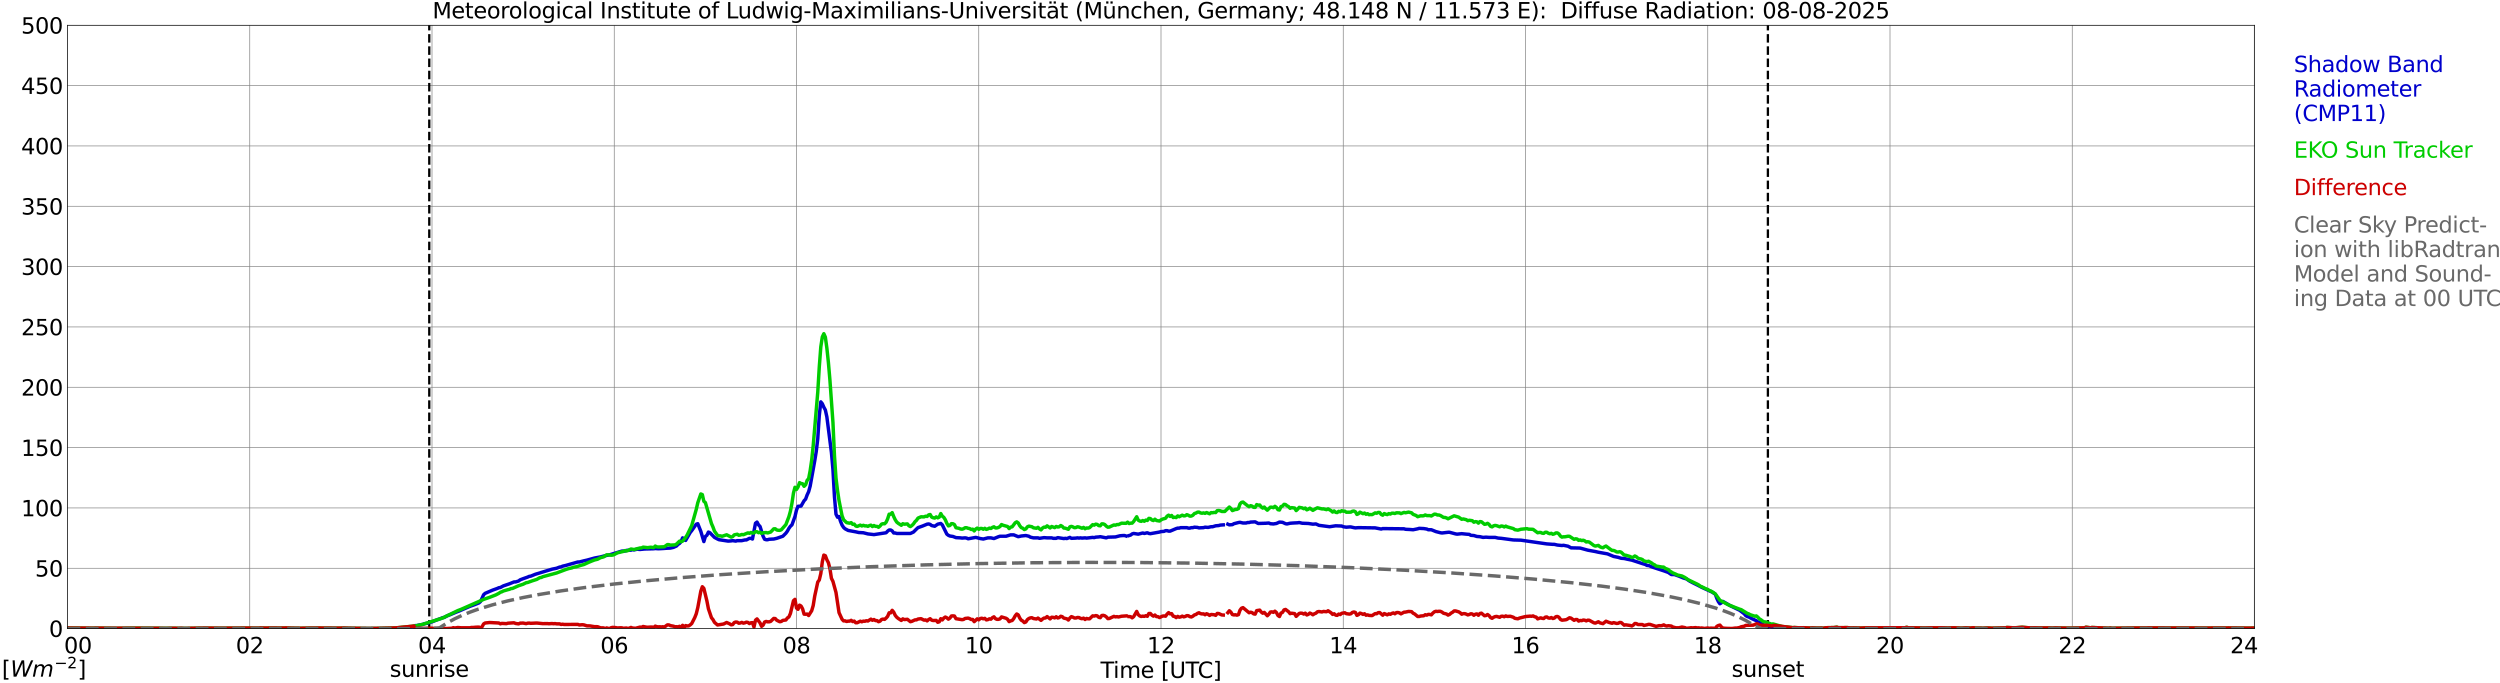 <?xml version="1.0" encoding="utf-8" standalone="no"?>
<!DOCTYPE svg PUBLIC "-//W3C//DTD SVG 1.1//EN"
  "http://www.w3.org/Graphics/SVG/1.1/DTD/svg11.dtd">
<svg xmlns:xlink="http://www.w3.org/1999/xlink" width="1085.4pt" height="296.64pt" viewBox="0 0 1085.4 296.64" xmlns="http://www.w3.org/2000/svg" version="1.1">
 <defs>
  <style type="text/css">*{stroke-linejoin: round; stroke-linecap: butt}</style>
 </defs>
 <g id="figure_1">
  <g id="patch_1">
   <path d="M 0 296.64 
L 1085.4 296.64 
L 1085.4 0 
L 0 0 
z
" style="fill: #ffffff"/>
  </g>
  <g id="axes_1">
   <g id="patch_2">
    <path d="M 29.306 272.909 
L 978.814 272.909 
L 978.814 10.976 
L 29.306 10.976 
z
" style="fill: #ffffff"/>
   </g>
   <g id="patch_3">
    <path d="M 978.814 272.909 
L 978.814 272.909 
L 978.814 10.976 
L 978.814 10.976 
z
" clip-path="url(#p966721f03d)" style="fill: #d3d3d3; opacity: 0.25; stroke: #d3d3d3; stroke-linejoin: miter"/>
   </g>
   <g id="matplotlib.axis_1">
    <g id="xtick_1">
     <g id="line2d_1">
      <path d="M 29.306 272.909 
L 29.306 10.976 
" clip-path="url(#p966721f03d)" style="fill: none; stroke: #808080; stroke-width: 0.3; stroke-linecap: square"/>
     </g>
     <g id="line2d_2"/>
     <g id="text_1">
      <!--    00 -->
      <g transform="translate(18.733 283.627) scale(0.095 -0.095)">
       <defs>
        <path id="DejaVuSans-20" transform="scale(0.016)"/>
        <path id="DejaVuSans-30" d="M 2034 4250 
Q 1547 4250 1301 3770 
Q 1056 3291 1056 2328 
Q 1056 1369 1301 889 
Q 1547 409 2034 409 
Q 2525 409 2770 889 
Q 3016 1369 3016 2328 
Q 3016 3291 2770 3770 
Q 2525 4250 2034 4250 
z
M 2034 4750 
Q 2819 4750 3233 4129 
Q 3647 3509 3647 2328 
Q 3647 1150 3233 529 
Q 2819 -91 2034 -91 
Q 1250 -91 836 529 
Q 422 1150 422 2328 
Q 422 3509 836 4129 
Q 1250 4750 2034 4750 
z
" transform="scale(0.016)"/>
       </defs>
       <use xlink:href="#DejaVuSans-20"/>
       <use xlink:href="#DejaVuSans-20" transform="translate(31.787 0)"/>
       <use xlink:href="#DejaVuSans-20" transform="translate(63.574 0)"/>
       <use xlink:href="#DejaVuSans-30" transform="translate(95.361 0)"/>
       <use xlink:href="#DejaVuSans-30" transform="translate(158.984 0)"/>
      </g>
     </g>
    </g>
    <g id="xtick_2">
     <g id="line2d_3">
      <path d="M 108.431 272.909 
L 108.431 10.976 
" clip-path="url(#p966721f03d)" style="fill: none; stroke: #808080; stroke-width: 0.3; stroke-linecap: square"/>
     </g>
     <g id="line2d_4"/>
     <g id="text_2">
      <!-- 02 -->
      <g transform="translate(102.387 283.627) scale(0.095 -0.095)">
       <defs>
        <path id="DejaVuSans-32" d="M 1228 531 
L 3431 531 
L 3431 0 
L 469 0 
L 469 531 
Q 828 903 1448 1529 
Q 2069 2156 2228 2338 
Q 2531 2678 2651 2914 
Q 2772 3150 2772 3378 
Q 2772 3750 2511 3984 
Q 2250 4219 1831 4219 
Q 1534 4219 1204 4116 
Q 875 4013 500 3803 
L 500 4441 
Q 881 4594 1212 4672 
Q 1544 4750 1819 4750 
Q 2544 4750 2975 4387 
Q 3406 4025 3406 3419 
Q 3406 3131 3298 2873 
Q 3191 2616 2906 2266 
Q 2828 2175 2409 1742 
Q 1991 1309 1228 531 
z
" transform="scale(0.016)"/>
       </defs>
       <use xlink:href="#DejaVuSans-30"/>
       <use xlink:href="#DejaVuSans-32" transform="translate(63.623 0)"/>
      </g>
     </g>
    </g>
    <g id="xtick_3">
     <g id="line2d_5">
      <path d="M 187.557 272.909 
L 187.557 10.976 
" clip-path="url(#p966721f03d)" style="fill: none; stroke: #808080; stroke-width: 0.3; stroke-linecap: square"/>
     </g>
     <g id="line2d_6"/>
     <g id="text_3">
      <!-- 04 -->
      <g transform="translate(181.513 283.627) scale(0.095 -0.095)">
       <defs>
        <path id="DejaVuSans-34" d="M 2419 4116 
L 825 1625 
L 2419 1625 
L 2419 4116 
z
M 2253 4666 
L 3047 4666 
L 3047 1625 
L 3713 1625 
L 3713 1100 
L 3047 1100 
L 3047 0 
L 2419 0 
L 2419 1100 
L 313 1100 
L 313 1709 
L 2253 4666 
z
" transform="scale(0.016)"/>
       </defs>
       <use xlink:href="#DejaVuSans-30"/>
       <use xlink:href="#DejaVuSans-34" transform="translate(63.623 0)"/>
      </g>
     </g>
    </g>
    <g id="xtick_4">
     <g id="line2d_7">
      <path d="M 266.683 272.909 
L 266.683 10.976 
" clip-path="url(#p966721f03d)" style="fill: none; stroke: #808080; stroke-width: 0.3; stroke-linecap: square"/>
     </g>
     <g id="line2d_8"/>
     <g id="text_4">
      <!-- 06 -->
      <g transform="translate(260.638 283.627) scale(0.095 -0.095)">
       <defs>
        <path id="DejaVuSans-36" d="M 2113 2584 
Q 1688 2584 1439 2293 
Q 1191 2003 1191 1497 
Q 1191 994 1439 701 
Q 1688 409 2113 409 
Q 2538 409 2786 701 
Q 3034 994 3034 1497 
Q 3034 2003 2786 2293 
Q 2538 2584 2113 2584 
z
M 3366 4563 
L 3366 3988 
Q 3128 4100 2886 4159 
Q 2644 4219 2406 4219 
Q 1781 4219 1451 3797 
Q 1122 3375 1075 2522 
Q 1259 2794 1537 2939 
Q 1816 3084 2150 3084 
Q 2853 3084 3261 2657 
Q 3669 2231 3669 1497 
Q 3669 778 3244 343 
Q 2819 -91 2113 -91 
Q 1303 -91 875 529 
Q 447 1150 447 2328 
Q 447 3434 972 4092 
Q 1497 4750 2381 4750 
Q 2619 4750 2861 4703 
Q 3103 4656 3366 4563 
z
" transform="scale(0.016)"/>
       </defs>
       <use xlink:href="#DejaVuSans-30"/>
       <use xlink:href="#DejaVuSans-36" transform="translate(63.623 0)"/>
      </g>
     </g>
    </g>
    <g id="xtick_5">
     <g id="line2d_9">
      <path d="M 345.808 272.909 
L 345.808 10.976 
" clip-path="url(#p966721f03d)" style="fill: none; stroke: #808080; stroke-width: 0.3; stroke-linecap: square"/>
     </g>
     <g id="line2d_10"/>
     <g id="text_5">
      <!-- 08 -->
      <g transform="translate(339.764 283.627) scale(0.095 -0.095)">
       <defs>
        <path id="DejaVuSans-38" d="M 2034 2216 
Q 1584 2216 1326 1975 
Q 1069 1734 1069 1313 
Q 1069 891 1326 650 
Q 1584 409 2034 409 
Q 2484 409 2743 651 
Q 3003 894 3003 1313 
Q 3003 1734 2745 1975 
Q 2488 2216 2034 2216 
z
M 1403 2484 
Q 997 2584 770 2862 
Q 544 3141 544 3541 
Q 544 4100 942 4425 
Q 1341 4750 2034 4750 
Q 2731 4750 3128 4425 
Q 3525 4100 3525 3541 
Q 3525 3141 3298 2862 
Q 3072 2584 2669 2484 
Q 3125 2378 3379 2068 
Q 3634 1759 3634 1313 
Q 3634 634 3220 271 
Q 2806 -91 2034 -91 
Q 1263 -91 848 271 
Q 434 634 434 1313 
Q 434 1759 690 2068 
Q 947 2378 1403 2484 
z
M 1172 3481 
Q 1172 3119 1398 2916 
Q 1625 2713 2034 2713 
Q 2441 2713 2670 2916 
Q 2900 3119 2900 3481 
Q 2900 3844 2670 4047 
Q 2441 4250 2034 4250 
Q 1625 4250 1398 4047 
Q 1172 3844 1172 3481 
z
" transform="scale(0.016)"/>
       </defs>
       <use xlink:href="#DejaVuSans-30"/>
       <use xlink:href="#DejaVuSans-38" transform="translate(63.623 0)"/>
      </g>
     </g>
    </g>
    <g id="xtick_6">
     <g id="line2d_11">
      <path d="M 424.934 272.909 
L 424.934 10.976 
" clip-path="url(#p966721f03d)" style="fill: none; stroke: #808080; stroke-width: 0.3; stroke-linecap: square"/>
     </g>
     <g id="line2d_12"/>
     <g id="text_6">
      <!-- 10 -->
      <g transform="translate(418.89 283.627) scale(0.095 -0.095)">
       <defs>
        <path id="DejaVuSans-31" d="M 794 531 
L 1825 531 
L 1825 4091 
L 703 3866 
L 703 4441 
L 1819 4666 
L 2450 4666 
L 2450 531 
L 3481 531 
L 3481 0 
L 794 0 
L 794 531 
z
" transform="scale(0.016)"/>
       </defs>
       <use xlink:href="#DejaVuSans-31"/>
       <use xlink:href="#DejaVuSans-30" transform="translate(63.623 0)"/>
      </g>
     </g>
    </g>
    <g id="xtick_7">
     <g id="line2d_13">
      <path d="M 504.06 272.909 
L 504.06 10.976 
" clip-path="url(#p966721f03d)" style="fill: none; stroke: #808080; stroke-width: 0.3; stroke-linecap: square"/>
     </g>
     <g id="line2d_14"/>
     <g id="text_7">
      <!-- 12 -->
      <g transform="translate(498.015 283.627) scale(0.095 -0.095)">
       <use xlink:href="#DejaVuSans-31"/>
       <use xlink:href="#DejaVuSans-32" transform="translate(63.623 0)"/>
      </g>
     </g>
    </g>
    <g id="xtick_8">
     <g id="line2d_15">
      <path d="M 583.185 272.909 
L 583.185 10.976 
" clip-path="url(#p966721f03d)" style="fill: none; stroke: #808080; stroke-width: 0.3; stroke-linecap: square"/>
     </g>
     <g id="line2d_16"/>
     <g id="text_8">
      <!-- 14 -->
      <g transform="translate(577.141 283.627) scale(0.095 -0.095)">
       <use xlink:href="#DejaVuSans-31"/>
       <use xlink:href="#DejaVuSans-34" transform="translate(63.623 0)"/>
      </g>
     </g>
    </g>
    <g id="xtick_9">
     <g id="line2d_17">
      <path d="M 662.311 272.909 
L 662.311 10.976 
" clip-path="url(#p966721f03d)" style="fill: none; stroke: #808080; stroke-width: 0.3; stroke-linecap: square"/>
     </g>
     <g id="line2d_18"/>
     <g id="text_9">
      <!-- 16 -->
      <g transform="translate(656.267 283.627) scale(0.095 -0.095)">
       <use xlink:href="#DejaVuSans-31"/>
       <use xlink:href="#DejaVuSans-36" transform="translate(63.623 0)"/>
      </g>
     </g>
    </g>
    <g id="xtick_10">
     <g id="line2d_19">
      <path d="M 741.437 272.909 
L 741.437 10.976 
" clip-path="url(#p966721f03d)" style="fill: none; stroke: #808080; stroke-width: 0.3; stroke-linecap: square"/>
     </g>
     <g id="line2d_20"/>
     <g id="text_10">
      <!-- 18 -->
      <g transform="translate(735.392 283.627) scale(0.095 -0.095)">
       <use xlink:href="#DejaVuSans-31"/>
       <use xlink:href="#DejaVuSans-38" transform="translate(63.623 0)"/>
      </g>
     </g>
    </g>
    <g id="xtick_11">
     <g id="line2d_21">
      <path d="M 820.562 272.909 
L 820.562 10.976 
" clip-path="url(#p966721f03d)" style="fill: none; stroke: #808080; stroke-width: 0.3; stroke-linecap: square"/>
     </g>
     <g id="line2d_22"/>
     <g id="text_11">
      <!-- 20 -->
      <g transform="translate(814.518 283.627) scale(0.095 -0.095)">
       <use xlink:href="#DejaVuSans-32"/>
       <use xlink:href="#DejaVuSans-30" transform="translate(63.623 0)"/>
      </g>
     </g>
    </g>
    <g id="xtick_12">
     <g id="line2d_23">
      <path d="M 899.688 272.909 
L 899.688 10.976 
" clip-path="url(#p966721f03d)" style="fill: none; stroke: #808080; stroke-width: 0.3; stroke-linecap: square"/>
     </g>
     <g id="line2d_24"/>
     <g id="text_12">
      <!-- 22 -->
      <g transform="translate(893.644 283.627) scale(0.095 -0.095)">
       <use xlink:href="#DejaVuSans-32"/>
       <use xlink:href="#DejaVuSans-32" transform="translate(63.623 0)"/>
      </g>
     </g>
    </g>
    <g id="xtick_13">
     <g id="line2d_25">
      <path d="M 978.814 272.909 
L 978.814 10.976 
" clip-path="url(#p966721f03d)" style="fill: none; stroke: #808080; stroke-width: 0.3; stroke-linecap: square"/>
     </g>
     <g id="line2d_26"/>
     <g id="text_13">
      <!-- 24    -->
      <g transform="translate(968.241 283.627) scale(0.095 -0.095)">
       <use xlink:href="#DejaVuSans-32"/>
       <use xlink:href="#DejaVuSans-34" transform="translate(63.623 0)"/>
       <use xlink:href="#DejaVuSans-20" transform="translate(127.246 0)"/>
       <use xlink:href="#DejaVuSans-20" transform="translate(159.033 0)"/>
       <use xlink:href="#DejaVuSans-20" transform="translate(190.82 0)"/>
      </g>
     </g>
    </g>
    <g id="text_14">
     <!-- Time [UTC] -->
     <g transform="translate(477.806 294.322) scale(0.095 -0.095)">
      <defs>
       <path id="DejaVuSans-54" d="M -19 4666 
L 3928 4666 
L 3928 4134 
L 2272 4134 
L 2272 0 
L 1638 0 
L 1638 4134 
L -19 4134 
L -19 4666 
z
" transform="scale(0.016)"/>
       <path id="DejaVuSans-69" d="M 603 3500 
L 1178 3500 
L 1178 0 
L 603 0 
L 603 3500 
z
M 603 4863 
L 1178 4863 
L 1178 4134 
L 603 4134 
L 603 4863 
z
" transform="scale(0.016)"/>
       <path id="DejaVuSans-6d" d="M 3328 2828 
Q 3544 3216 3844 3400 
Q 4144 3584 4550 3584 
Q 5097 3584 5394 3201 
Q 5691 2819 5691 2113 
L 5691 0 
L 5113 0 
L 5113 2094 
Q 5113 2597 4934 2840 
Q 4756 3084 4391 3084 
Q 3944 3084 3684 2787 
Q 3425 2491 3425 1978 
L 3425 0 
L 2847 0 
L 2847 2094 
Q 2847 2600 2669 2842 
Q 2491 3084 2119 3084 
Q 1678 3084 1418 2786 
Q 1159 2488 1159 1978 
L 1159 0 
L 581 0 
L 581 3500 
L 1159 3500 
L 1159 2956 
Q 1356 3278 1631 3431 
Q 1906 3584 2284 3584 
Q 2666 3584 2933 3390 
Q 3200 3197 3328 2828 
z
" transform="scale(0.016)"/>
       <path id="DejaVuSans-65" d="M 3597 1894 
L 3597 1613 
L 953 1613 
Q 991 1019 1311 708 
Q 1631 397 2203 397 
Q 2534 397 2845 478 
Q 3156 559 3463 722 
L 3463 178 
Q 3153 47 2828 -22 
Q 2503 -91 2169 -91 
Q 1331 -91 842 396 
Q 353 884 353 1716 
Q 353 2575 817 3079 
Q 1281 3584 2069 3584 
Q 2775 3584 3186 3129 
Q 3597 2675 3597 1894 
z
M 3022 2063 
Q 3016 2534 2758 2815 
Q 2500 3097 2075 3097 
Q 1594 3097 1305 2825 
Q 1016 2553 972 2059 
L 3022 2063 
z
" transform="scale(0.016)"/>
       <path id="DejaVuSans-5b" d="M 550 4863 
L 1875 4863 
L 1875 4416 
L 1125 4416 
L 1125 -397 
L 1875 -397 
L 1875 -844 
L 550 -844 
L 550 4863 
z
" transform="scale(0.016)"/>
       <path id="DejaVuSans-55" d="M 556 4666 
L 1191 4666 
L 1191 1831 
Q 1191 1081 1462 751 
Q 1734 422 2344 422 
Q 2950 422 3222 751 
Q 3494 1081 3494 1831 
L 3494 4666 
L 4128 4666 
L 4128 1753 
Q 4128 841 3676 375 
Q 3225 -91 2344 -91 
Q 1459 -91 1007 375 
Q 556 841 556 1753 
L 556 4666 
z
" transform="scale(0.016)"/>
       <path id="DejaVuSans-43" d="M 4122 4306 
L 4122 3641 
Q 3803 3938 3442 4084 
Q 3081 4231 2675 4231 
Q 1875 4231 1450 3742 
Q 1025 3253 1025 2328 
Q 1025 1406 1450 917 
Q 1875 428 2675 428 
Q 3081 428 3442 575 
Q 3803 722 4122 1019 
L 4122 359 
Q 3791 134 3420 21 
Q 3050 -91 2638 -91 
Q 1578 -91 968 557 
Q 359 1206 359 2328 
Q 359 3453 968 4101 
Q 1578 4750 2638 4750 
Q 3056 4750 3426 4639 
Q 3797 4528 4122 4306 
z
" transform="scale(0.016)"/>
       <path id="DejaVuSans-5d" d="M 1947 4863 
L 1947 -844 
L 622 -844 
L 622 -397 
L 1369 -397 
L 1369 4416 
L 622 4416 
L 622 4863 
L 1947 4863 
z
" transform="scale(0.016)"/>
      </defs>
      <use xlink:href="#DejaVuSans-54"/>
      <use xlink:href="#DejaVuSans-69" transform="translate(57.959 0)"/>
      <use xlink:href="#DejaVuSans-6d" transform="translate(85.742 0)"/>
      <use xlink:href="#DejaVuSans-65" transform="translate(183.154 0)"/>
      <use xlink:href="#DejaVuSans-20" transform="translate(244.678 0)"/>
      <use xlink:href="#DejaVuSans-5b" transform="translate(276.465 0)"/>
      <use xlink:href="#DejaVuSans-55" transform="translate(315.479 0)"/>
      <use xlink:href="#DejaVuSans-54" transform="translate(388.672 0)"/>
      <use xlink:href="#DejaVuSans-43" transform="translate(443.881 0)"/>
      <use xlink:href="#DejaVuSans-5d" transform="translate(513.705 0)"/>
     </g>
    </g>
   </g>
   <g id="matplotlib.axis_2">
    <g id="ytick_1">
     <g id="line2d_27">
      <path d="M 29.306 272.909 
L 978.814 272.909 
" clip-path="url(#p966721f03d)" style="fill: none; stroke: #808080; stroke-width: 0.3; stroke-linecap: square"/>
     </g>
     <g id="line2d_28"/>
     <g id="text_15">
      <!-- 0 -->
      <g transform="translate(21.261 276.518) scale(0.095 -0.095)">
       <use xlink:href="#DejaVuSans-30"/>
      </g>
     </g>
    </g>
    <g id="ytick_2">
     <g id="line2d_29">
      <path d="M 29.306 246.715 
L 978.814 246.715 
" clip-path="url(#p966721f03d)" style="fill: none; stroke: #808080; stroke-width: 0.3; stroke-linecap: square"/>
     </g>
     <g id="line2d_30"/>
     <g id="text_16">
      <!-- 50 -->
      <g transform="translate(15.217 250.325) scale(0.095 -0.095)">
       <defs>
        <path id="DejaVuSans-35" d="M 691 4666 
L 3169 4666 
L 3169 4134 
L 1269 4134 
L 1269 2991 
Q 1406 3038 1543 3061 
Q 1681 3084 1819 3084 
Q 2600 3084 3056 2656 
Q 3513 2228 3513 1497 
Q 3513 744 3044 326 
Q 2575 -91 1722 -91 
Q 1428 -91 1123 -41 
Q 819 9 494 109 
L 494 744 
Q 775 591 1075 516 
Q 1375 441 1709 441 
Q 2250 441 2565 725 
Q 2881 1009 2881 1497 
Q 2881 1984 2565 2268 
Q 2250 2553 1709 2553 
Q 1456 2553 1204 2497 
Q 953 2441 691 2322 
L 691 4666 
z
" transform="scale(0.016)"/>
       </defs>
       <use xlink:href="#DejaVuSans-35"/>
       <use xlink:href="#DejaVuSans-30" transform="translate(63.623 0)"/>
      </g>
     </g>
    </g>
    <g id="ytick_3">
     <g id="line2d_31">
      <path d="M 29.306 220.522 
L 978.814 220.522 
" clip-path="url(#p966721f03d)" style="fill: none; stroke: #808080; stroke-width: 0.3; stroke-linecap: square"/>
     </g>
     <g id="line2d_32"/>
     <g id="text_17">
      <!-- 100 -->
      <g transform="translate(9.173 224.131) scale(0.095 -0.095)">
       <use xlink:href="#DejaVuSans-31"/>
       <use xlink:href="#DejaVuSans-30" transform="translate(63.623 0)"/>
       <use xlink:href="#DejaVuSans-30" transform="translate(127.246 0)"/>
      </g>
     </g>
    </g>
    <g id="ytick_4">
     <g id="line2d_33">
      <path d="M 29.306 194.329 
L 978.814 194.329 
" clip-path="url(#p966721f03d)" style="fill: none; stroke: #808080; stroke-width: 0.3; stroke-linecap: square"/>
     </g>
     <g id="line2d_34"/>
     <g id="text_18">
      <!-- 150 -->
      <g transform="translate(9.173 197.938) scale(0.095 -0.095)">
       <use xlink:href="#DejaVuSans-31"/>
       <use xlink:href="#DejaVuSans-35" transform="translate(63.623 0)"/>
       <use xlink:href="#DejaVuSans-30" transform="translate(127.246 0)"/>
      </g>
     </g>
    </g>
    <g id="ytick_5">
     <g id="line2d_35">
      <path d="M 29.306 168.136 
L 978.814 168.136 
" clip-path="url(#p966721f03d)" style="fill: none; stroke: #808080; stroke-width: 0.3; stroke-linecap: square"/>
     </g>
     <g id="line2d_36"/>
     <g id="text_19">
      <!-- 200 -->
      <g transform="translate(9.173 171.745) scale(0.095 -0.095)">
       <use xlink:href="#DejaVuSans-32"/>
       <use xlink:href="#DejaVuSans-30" transform="translate(63.623 0)"/>
       <use xlink:href="#DejaVuSans-30" transform="translate(127.246 0)"/>
      </g>
     </g>
    </g>
    <g id="ytick_6">
     <g id="line2d_37">
      <path d="M 29.306 141.942 
L 978.814 141.942 
" clip-path="url(#p966721f03d)" style="fill: none; stroke: #808080; stroke-width: 0.3; stroke-linecap: square"/>
     </g>
     <g id="line2d_38"/>
     <g id="text_20">
      <!-- 250 -->
      <g transform="translate(9.173 145.551) scale(0.095 -0.095)">
       <use xlink:href="#DejaVuSans-32"/>
       <use xlink:href="#DejaVuSans-35" transform="translate(63.623 0)"/>
       <use xlink:href="#DejaVuSans-30" transform="translate(127.246 0)"/>
      </g>
     </g>
    </g>
    <g id="ytick_7">
     <g id="line2d_39">
      <path d="M 29.306 115.749 
L 978.814 115.749 
" clip-path="url(#p966721f03d)" style="fill: none; stroke: #808080; stroke-width: 0.3; stroke-linecap: square"/>
     </g>
     <g id="line2d_40"/>
     <g id="text_21">
      <!-- 300 -->
      <g transform="translate(9.173 119.358) scale(0.095 -0.095)">
       <defs>
        <path id="DejaVuSans-33" d="M 2597 2516 
Q 3050 2419 3304 2112 
Q 3559 1806 3559 1356 
Q 3559 666 3084 287 
Q 2609 -91 1734 -91 
Q 1441 -91 1130 -33 
Q 819 25 488 141 
L 488 750 
Q 750 597 1062 519 
Q 1375 441 1716 441 
Q 2309 441 2620 675 
Q 2931 909 2931 1356 
Q 2931 1769 2642 2001 
Q 2353 2234 1838 2234 
L 1294 2234 
L 1294 2753 
L 1863 2753 
Q 2328 2753 2575 2939 
Q 2822 3125 2822 3475 
Q 2822 3834 2567 4026 
Q 2313 4219 1838 4219 
Q 1578 4219 1281 4162 
Q 984 4106 628 3988 
L 628 4550 
Q 988 4650 1302 4700 
Q 1616 4750 1894 4750 
Q 2613 4750 3031 4423 
Q 3450 4097 3450 3541 
Q 3450 3153 3228 2886 
Q 3006 2619 2597 2516 
z
" transform="scale(0.016)"/>
       </defs>
       <use xlink:href="#DejaVuSans-33"/>
       <use xlink:href="#DejaVuSans-30" transform="translate(63.623 0)"/>
       <use xlink:href="#DejaVuSans-30" transform="translate(127.246 0)"/>
      </g>
     </g>
    </g>
    <g id="ytick_8">
     <g id="line2d_41">
      <path d="M 29.306 89.556 
L 978.814 89.556 
" clip-path="url(#p966721f03d)" style="fill: none; stroke: #808080; stroke-width: 0.3; stroke-linecap: square"/>
     </g>
     <g id="line2d_42"/>
     <g id="text_22">
      <!-- 350 -->
      <g transform="translate(9.173 93.165) scale(0.095 -0.095)">
       <use xlink:href="#DejaVuSans-33"/>
       <use xlink:href="#DejaVuSans-35" transform="translate(63.623 0)"/>
       <use xlink:href="#DejaVuSans-30" transform="translate(127.246 0)"/>
      </g>
     </g>
    </g>
    <g id="ytick_9">
     <g id="line2d_43">
      <path d="M 29.306 63.362 
L 978.814 63.362 
" clip-path="url(#p966721f03d)" style="fill: none; stroke: #808080; stroke-width: 0.3; stroke-linecap: square"/>
     </g>
     <g id="line2d_44"/>
     <g id="text_23">
      <!-- 400 -->
      <g transform="translate(9.173 66.972) scale(0.095 -0.095)">
       <use xlink:href="#DejaVuSans-34"/>
       <use xlink:href="#DejaVuSans-30" transform="translate(63.623 0)"/>
       <use xlink:href="#DejaVuSans-30" transform="translate(127.246 0)"/>
      </g>
     </g>
    </g>
    <g id="ytick_10">
     <g id="line2d_45">
      <path d="M 29.306 37.169 
L 978.814 37.169 
" clip-path="url(#p966721f03d)" style="fill: none; stroke: #808080; stroke-width: 0.3; stroke-linecap: square"/>
     </g>
     <g id="line2d_46"/>
     <g id="text_24">
      <!-- 450 -->
      <g transform="translate(9.173 40.778) scale(0.095 -0.095)">
       <use xlink:href="#DejaVuSans-34"/>
       <use xlink:href="#DejaVuSans-35" transform="translate(63.623 0)"/>
       <use xlink:href="#DejaVuSans-30" transform="translate(127.246 0)"/>
      </g>
     </g>
    </g>
    <g id="ytick_11">
     <g id="line2d_47">
      <path d="M 29.306 10.976 
L 978.814 10.976 
" clip-path="url(#p966721f03d)" style="fill: none; stroke: #808080; stroke-width: 0.3; stroke-linecap: square"/>
     </g>
     <g id="line2d_48"/>
     <g id="text_25">
      <!-- 500 -->
      <g transform="translate(9.173 14.585) scale(0.095 -0.095)">
       <use xlink:href="#DejaVuSans-35"/>
       <use xlink:href="#DejaVuSans-30" transform="translate(63.623 0)"/>
       <use xlink:href="#DejaVuSans-30" transform="translate(127.246 0)"/>
      </g>
     </g>
    </g>
   </g>
   <g id="line2d_49">
    <path d="M 186.37 272.909 
L 186.37 10.976 
" clip-path="url(#p966721f03d)" style="fill: none; stroke-dasharray: 3.7,1.6; stroke-dashoffset: 0; stroke: #000000"/>
   </g>
   <g id="line2d_50">
    <path d="M 767.548 272.909 
L 767.548 10.976 
" clip-path="url(#p966721f03d)" style="fill: none; stroke-dasharray: 3.7,1.6; stroke-dashoffset: 0; stroke: #000000"/>
   </g>
   <g id="line2d_51">
    <path d="M 29.306 272.909 
L 179.645 272.909 
L 180.304 271.599 
L 180.963 271.599 
L 182.282 271.295 
L 183.601 271.096 
L 184.26 270.792 
L 185.579 270.593 
L 186.238 270.289 
L 187.557 269.986 
L 189.535 269.179 
L 191.513 268.477 
L 192.173 268.173 
L 192.832 268.074 
L 194.151 267.366 
L 195.47 266.863 
L 198.107 265.753 
L 199.426 265.25 
L 204.042 263.238 
L 206.02 262.531 
L 207.998 261.724 
L 208.657 261.122 
L 209.976 258.199 
L 210.635 257.596 
L 213.932 256.187 
L 215.91 255.48 
L 216.57 255.176 
L 217.229 255.076 
L 218.548 254.369 
L 221.186 253.463 
L 223.164 252.656 
L 223.823 252.656 
L 225.142 252.258 
L 225.801 251.75 
L 227.12 251.247 
L 229.098 250.545 
L 229.757 250.241 
L 230.417 250.142 
L 232.395 249.335 
L 239.648 247.119 
L 241.626 246.715 
L 242.945 246.213 
L 243.604 246.108 
L 244.264 245.809 
L 245.583 245.505 
L 250.858 243.997 
L 251.517 243.997 
L 253.495 243.488 
L 254.814 243.19 
L 258.111 242.284 
L 260.748 241.781 
L 262.726 241.273 
L 264.705 240.869 
L 269.98 239.261 
L 271.298 239.261 
L 271.958 238.957 
L 273.936 238.857 
L 274.595 238.653 
L 275.255 238.758 
L 276.573 238.454 
L 277.892 238.554 
L 279.87 238.355 
L 283.827 238.25 
L 284.486 238.15 
L 285.805 238.25 
L 287.783 238.15 
L 289.102 238.051 
L 291.08 237.951 
L 292.399 237.647 
L 293.717 237.045 
L 294.377 236.338 
L 295.036 235.934 
L 295.696 235.128 
L 296.355 233.519 
L 297.014 234.426 
L 297.674 234.625 
L 299.652 231.199 
L 300.311 230.392 
L 302.289 227.573 
L 302.949 227.374 
L 304.267 230.696 
L 305.586 235.128 
L 306.246 232.912 
L 306.905 232.409 
L 307.564 231 
L 308.224 231.303 
L 310.202 233.315 
L 311.521 234.022 
L 312.18 234.321 
L 316.136 234.928 
L 317.455 234.829 
L 318.114 234.724 
L 319.433 234.928 
L 320.093 234.724 
L 322.071 234.724 
L 323.39 234.426 
L 324.049 234.426 
L 325.368 233.718 
L 326.027 233.718 
L 326.686 234.022 
L 328.005 227.17 
L 328.665 226.667 
L 329.324 227.877 
L 329.983 228.579 
L 331.302 232.812 
L 331.961 234.122 
L 332.621 234.321 
L 333.28 234.321 
L 333.94 234.122 
L 335.918 234.022 
L 337.236 233.718 
L 339.874 232.812 
L 341.193 231.502 
L 341.852 230.596 
L 342.512 229.386 
L 343.171 228.48 
L 343.83 227.877 
L 345.149 224.247 
L 345.808 221.428 
L 346.468 219.815 
L 347.787 219.715 
L 349.105 217.4 
L 349.765 216.693 
L 350.424 214.88 
L 351.083 213.471 
L 351.743 211.051 
L 353.721 200.07 
L 354.38 196.042 
L 355.04 190.499 
L 355.699 180.425 
L 356.359 174.48 
L 357.018 175.286 
L 357.677 176.8 
L 358.337 178.005 
L 358.996 181.028 
L 360.974 196.445 
L 361.634 203.9 
L 362.293 215.786 
L 362.952 223.241 
L 363.612 224.551 
L 364.271 224.247 
L 364.93 226.363 
L 365.59 227.977 
L 366.249 228.983 
L 366.909 229.59 
L 368.227 230.292 
L 371.524 230.9 
L 372.843 231.199 
L 374.821 231.303 
L 376.799 231.806 
L 379.437 232.105 
L 384.712 231.303 
L 385.371 230.596 
L 386.031 230.093 
L 386.69 230.093 
L 387.349 230.497 
L 388.009 231.403 
L 388.668 231.403 
L 389.328 231.602 
L 395.262 231.602 
L 396.581 231 
L 397.899 229.69 
L 398.559 229.082 
L 400.537 228.38 
L 402.515 227.573 
L 403.175 227.474 
L 403.834 227.673 
L 404.493 228.176 
L 405.812 228.48 
L 407.131 227.573 
L 408.45 227.27 
L 409.109 227.877 
L 411.087 231.906 
L 411.746 232.409 
L 412.406 232.713 
L 413.725 232.912 
L 415.043 233.415 
L 417.022 233.519 
L 417.681 233.619 
L 419 233.519 
L 419.659 233.619 
L 420.318 233.923 
L 423.615 233.315 
L 425.593 233.818 
L 426.912 234.022 
L 428.89 233.519 
L 430.209 233.519 
L 431.528 233.818 
L 433.506 233.011 
L 434.165 232.812 
L 436.803 232.812 
L 438.781 232.21 
L 440.1 232.21 
L 442.078 233.011 
L 443.397 232.713 
L 445.375 232.508 
L 446.694 232.812 
L 447.353 233.215 
L 448.672 233.519 
L 450.65 233.519 
L 451.309 233.718 
L 453.287 233.415 
L 454.606 233.519 
L 456.584 233.519 
L 457.244 233.718 
L 458.563 233.718 
L 459.222 233.415 
L 461.859 233.818 
L 462.519 233.718 
L 463.178 233.818 
L 464.497 233.315 
L 465.156 233.718 
L 467.134 233.619 
L 467.794 233.519 
L 468.453 233.619 
L 469.113 233.519 
L 469.772 233.619 
L 471.091 233.519 
L 471.75 233.619 
L 474.388 233.315 
L 475.047 233.415 
L 475.706 233.215 
L 477.025 233.116 
L 477.685 233.011 
L 480.322 233.519 
L 480.981 233.215 
L 484.278 233.116 
L 486.256 232.613 
L 487.575 232.508 
L 488.235 232.508 
L 488.894 232.713 
M 490.213 232.508 
L 490.872 232.309 
L 491.532 231.806 
L 492.191 231.602 
L 494.169 231.906 
L 496.147 231.403 
L 496.807 231.602 
L 498.125 231.303 
L 498.785 231.602 
L 499.444 231.701 
L 503.4 231 
L 504.06 230.795 
L 505.379 230.696 
L 506.038 230.392 
L 506.697 230.392 
L 507.357 230.596 
L 508.016 230.596 
L 510.654 229.486 
L 511.313 229.286 
L 511.972 229.286 
L 512.632 229.082 
L 515.269 229.082 
L 515.929 229.286 
L 516.588 229.286 
L 517.247 229.082 
L 517.907 229.082 
L 518.566 228.883 
L 519.885 228.983 
L 520.544 229.187 
L 522.522 229.082 
L 523.182 228.883 
L 524.501 228.983 
L 525.819 228.684 
L 526.479 228.684 
L 527.797 228.281 
L 529.116 228.176 
L 529.776 227.977 
L 531.094 227.877 
M 533.073 227.573 
L 533.732 227.877 
L 535.051 227.772 
L 535.71 227.374 
L 537.688 226.866 
L 538.348 226.767 
L 539.666 227.071 
L 540.985 227.071 
L 541.644 226.866 
L 542.304 226.866 
L 542.963 226.667 
L 544.941 226.568 
L 546.26 227.27 
L 549.557 227.17 
L 550.876 227.071 
L 551.535 227.374 
L 552.854 227.474 
L 554.173 227.27 
L 555.491 226.667 
L 556.81 226.767 
L 558.129 227.374 
L 558.788 227.474 
L 560.107 227.17 
L 561.426 227.071 
L 563.404 226.971 
L 564.063 226.866 
L 565.382 227.17 
L 568.02 227.27 
L 569.998 227.573 
L 571.317 227.474 
L 572.635 228.076 
L 577.251 228.684 
L 579.889 228.281 
L 582.526 228.38 
L 583.185 228.684 
L 584.504 228.883 
L 585.823 228.784 
L 586.482 228.784 
L 587.801 229.082 
L 588.46 229.187 
L 589.779 229.082 
L 597.032 229.187 
L 599.67 229.69 
L 600.329 229.486 
L 609.561 229.59 
L 610.22 229.789 
L 612.198 229.889 
L 613.517 229.994 
L 615.495 229.59 
L 616.154 229.386 
L 618.133 229.486 
L 619.451 229.69 
L 620.111 229.994 
L 621.429 229.994 
L 623.408 230.795 
L 625.386 231.303 
L 626.045 231.403 
L 628.683 231.099 
L 629.342 231.099 
L 631.98 231.806 
L 632.639 231.906 
L 634.617 231.701 
L 636.595 231.906 
L 637.914 232.005 
L 638.573 232.409 
L 639.892 232.508 
L 641.211 232.912 
L 642.53 233.011 
L 643.848 233.315 
L 645.167 233.215 
L 646.486 233.315 
L 649.123 233.315 
L 650.442 233.619 
L 651.761 233.718 
L 657.036 234.426 
L 660.333 234.525 
L 671.542 236.139 
L 672.861 236.238 
L 674.18 236.338 
L 674.839 236.338 
L 676.158 236.642 
L 678.136 236.841 
L 678.796 236.741 
L 680.774 237.144 
L 682.092 237.852 
L 686.049 237.951 
L 689.346 238.857 
L 692.643 239.46 
L 693.961 239.764 
L 697.918 240.471 
L 700.555 241.576 
L 702.533 241.98 
L 703.852 242.383 
L 705.171 242.483 
L 706.49 242.786 
L 708.468 243.19 
L 713.083 244.699 
L 714.402 245.102 
L 715.062 245.505 
L 715.721 245.505 
L 717.699 246.312 
L 722.315 247.821 
L 724.293 248.528 
L 725.612 249.434 
L 726.93 249.434 
L 728.909 250.142 
L 730.887 250.948 
L 732.205 251.346 
L 733.524 252.258 
L 734.843 252.96 
L 737.48 254.27 
L 738.799 254.977 
L 743.415 257.093 
L 744.734 258 
L 745.393 259.812 
L 746.052 261.221 
L 746.712 262.128 
L 747.371 261.724 
L 748.031 261.122 
L 751.327 263.034 
L 755.284 264.951 
L 757.262 266.46 
L 757.921 267.267 
L 758.581 267.67 
L 759.24 267.869 
L 760.559 268.576 
L 762.537 269.483 
L 763.196 269.986 
L 763.856 270.19 
L 765.834 271.395 
L 766.493 271.395 
L 767.812 271.903 
L 768.471 272.102 
L 769.79 272.202 
L 770.449 272.505 
L 773.746 272.909 
L 978.154 272.909 
L 978.154 272.909 
" clip-path="url(#p966721f03d)" style="fill: none; stroke: #0000cc; stroke-width: 1.5; stroke-linecap: square"/>
   </g>
   <g id="line2d_52">
    <path d="M 28.646 272.628 
L 34.581 272.667 
L 37.878 272.733 
L 39.197 272.737 
L 41.175 272.69 
L 45.79 272.72 
L 51.065 272.786 
L 55.681 272.697 
L 58.978 272.681 
L 64.912 272.718 
L 70.847 272.763 
L 73.484 272.765 
L 76.781 272.776 
L 81.397 272.813 
L 86.013 272.716 
L 87.331 272.726 
L 89.969 272.712 
L 95.244 272.735 
L 107.772 272.678 
L 112.388 272.715 
L 113.047 272.626 
L 115.025 272.678 
L 117.663 272.651 
L 120.3 272.665 
L 121.619 272.677 
L 124.257 272.626 
L 126.894 272.708 
L 128.872 272.742 
L 130.85 272.76 
L 134.807 272.677 
L 136.785 272.669 
L 138.104 272.658 
L 143.379 272.688 
L 146.016 272.709 
L 147.335 272.721 
L 149.313 272.655 
L 151.291 272.733 
L 154.588 272.779 
L 160.523 272.858 
L 161.841 272.814 
L 163.16 272.824 
L 171.732 272.61 
L 178.985 271.892 
L 179.645 271.768 
L 180.304 271.769 
L 183.601 271.048 
L 192.173 268.32 
L 193.492 267.652 
L 198.767 265.091 
L 200.085 264.595 
L 209.976 260.231 
L 212.614 259.32 
L 215.251 258.291 
L 216.57 257.606 
L 217.229 257.145 
L 217.889 256.928 
L 218.548 256.578 
L 220.526 256.011 
L 221.186 255.848 
L 221.845 255.547 
L 222.504 255.474 
L 225.142 254.3 
L 227.12 253.648 
L 228.439 252.995 
L 229.098 252.896 
L 231.076 252.179 
L 233.054 251.545 
L 234.373 250.793 
L 235.033 250.706 
L 235.692 250.373 
L 241.626 248.779 
L 245.583 247.285 
L 246.901 246.856 
L 248.22 246.574 
L 248.88 246.301 
L 250.198 246.066 
L 252.176 245.448 
L 253.495 245.094 
L 255.473 244.187 
L 256.792 243.629 
L 258.111 243.12 
L 259.43 242.801 
L 260.748 242.109 
L 262.067 241.776 
L 263.386 240.877 
L 264.705 240.936 
L 265.364 241.069 
L 266.023 240.99 
L 266.683 240.757 
L 268.002 240.032 
L 269.32 239.711 
L 270.639 239.403 
L 271.298 239.059 
L 271.958 239.208 
L 272.617 239.03 
L 273.936 238.354 
L 275.255 238.583 
L 277.892 237.908 
L 278.552 237.888 
L 279.211 237.543 
L 281.189 237.772 
L 282.508 237.58 
L 283.827 237.751 
L 284.486 237.08 
L 285.145 237.422 
L 285.805 237.498 
L 288.442 237.384 
L 289.761 236.429 
L 290.42 236.463 
L 291.08 236.674 
L 292.399 236.6 
L 293.058 236.56 
L 293.717 236.219 
L 295.036 234.94 
L 295.696 235.22 
L 296.355 234.941 
L 297.674 233.322 
L 298.333 232.278 
L 300.311 228.2 
L 302.289 221.145 
L 302.949 218.285 
L 304.267 214.455 
L 304.927 214.745 
L 305.586 217.67 
L 306.246 218.189 
L 308.883 227.285 
L 309.543 228.805 
L 310.202 230.611 
L 311.521 232.453 
L 312.18 232.645 
L 312.839 232.658 
L 313.499 232.834 
L 315.477 232.179 
L 317.455 233.185 
L 318.114 232.96 
L 318.774 232.213 
L 320.093 231.942 
L 320.752 232.394 
L 321.411 232.293 
L 322.071 232.033 
L 322.73 232.165 
L 324.708 231.349 
L 325.368 231.537 
L 326.027 231.193 
L 326.686 231.434 
L 327.346 231.383 
L 328.005 230.822 
L 328.665 230.865 
L 329.324 231.283 
L 329.983 231.046 
L 330.643 231.584 
L 331.302 231.316 
L 332.621 231.213 
L 333.28 231.388 
L 334.599 230.992 
L 335.918 229.609 
L 336.577 229.572 
L 337.236 230.092 
L 337.896 230.23 
L 338.555 230.248 
L 339.215 230.006 
L 341.193 227.77 
L 342.512 224.321 
L 343.171 221.924 
L 343.83 218.513 
L 344.49 214.058 
L 345.149 211.559 
L 345.808 212.5 
L 346.468 211.443 
L 347.127 209.541 
L 347.787 209.927 
L 348.446 210.028 
L 349.105 211.135 
L 349.765 210.469 
L 350.424 208.558 
L 351.083 207.793 
L 351.743 204.322 
L 352.402 199.773 
L 353.062 193.481 
L 355.04 170.294 
L 355.699 159.316 
L 356.359 150.604 
L 357.018 146.281 
L 357.677 144.891 
L 358.337 146.379 
L 358.996 151.161 
L 359.655 157.363 
L 360.315 164.99 
L 361.634 183.406 
L 362.293 197.882 
L 362.952 207.555 
L 363.612 212.97 
L 364.271 217.315 
L 365.59 223.933 
L 366.249 225.646 
L 367.568 226.912 
L 368.887 227.154 
L 369.546 226.912 
L 370.206 227.648 
L 370.865 227.543 
L 371.524 228.367 
L 372.184 228.549 
L 373.502 227.987 
L 374.162 228.349 
L 374.821 228.065 
L 375.481 228.322 
L 376.14 228.29 
L 376.799 228.522 
L 377.459 228.195 
L 378.118 228.005 
L 378.777 228.602 
L 379.437 228.172 
L 380.096 228.531 
L 380.756 228.523 
L 381.415 228.918 
L 382.074 228.376 
L 382.734 227.545 
L 383.393 227.372 
L 384.053 227.403 
L 384.712 226.742 
L 385.371 225.284 
L 386.031 223.242 
L 386.69 223.257 
L 387.349 222.572 
L 388.009 224.266 
L 388.668 225.644 
L 389.328 226.672 
L 389.987 227.211 
L 391.306 228.058 
L 391.965 227.377 
L 392.624 227.591 
L 393.943 227.458 
L 394.603 228.258 
L 395.262 228.612 
L 395.921 228.14 
L 396.581 227.484 
L 397.24 226.517 
L 397.899 225.9 
L 398.559 224.938 
L 399.878 224.373 
L 401.196 224.415 
L 401.856 224.109 
L 402.515 224.225 
L 403.175 223.539 
L 403.834 223.385 
L 404.493 224.514 
L 405.153 224.779 
L 405.812 224.921 
L 406.471 224.416 
L 407.131 224.826 
L 407.79 224.505 
L 408.45 222.974 
L 409.109 224.113 
L 409.768 224.61 
L 410.428 225.681 
L 411.087 227.227 
L 411.746 228.316 
L 412.406 228.15 
L 413.065 227.346 
L 413.725 227.387 
L 414.384 227.77 
L 415.043 229.119 
L 416.362 229.383 
L 417.022 229.659 
L 417.681 229.748 
L 418.34 229.545 
L 419 229.118 
L 419.659 229.111 
L 420.318 229.372 
L 420.978 229.481 
L 421.637 229.874 
L 422.297 229.745 
L 422.956 230.507 
L 423.615 229.683 
L 424.275 229.289 
L 424.934 229.817 
L 425.593 229.451 
L 426.253 229.422 
L 426.912 229.782 
L 427.572 229.376 
L 428.231 229.841 
L 428.89 229.621 
L 429.55 229.28 
L 430.209 229.437 
L 430.869 228.978 
L 431.528 228.713 
L 432.187 229.212 
L 432.847 229.199 
L 433.506 228.984 
L 434.165 228.588 
L 434.825 227.743 
L 435.484 228.049 
L 437.462 228.592 
L 438.122 229.481 
L 438.781 228.866 
L 439.44 228.709 
L 440.759 226.976 
L 441.419 226.581 
L 442.078 227.05 
L 442.737 228.25 
L 443.397 229.061 
L 444.056 229.337 
L 444.716 229.903 
L 445.375 229.645 
L 446.034 228.738 
L 446.694 228.427 
L 448.012 228.688 
L 448.672 229.149 
L 449.991 229.355 
L 450.65 228.955 
L 451.309 229.625 
L 451.969 230.048 
L 452.628 229.259 
L 453.287 228.842 
L 453.947 228.91 
L 454.606 228.307 
L 455.925 229.209 
L 456.584 228.587 
L 457.903 229.077 
L 458.563 228.576 
L 459.222 228.809 
L 459.881 228.721 
L 460.541 228.168 
L 461.2 228.546 
L 461.859 229.265 
L 462.519 229.307 
L 463.838 229.797 
L 464.497 228.732 
L 465.156 228.532 
L 465.816 228.763 
L 466.475 229.115 
L 467.134 229.029 
L 467.794 228.696 
L 468.453 228.826 
L 469.772 229.332 
L 470.431 228.979 
L 471.091 229.561 
L 471.75 229.214 
L 472.409 229.282 
L 473.069 229.072 
L 474.388 227.783 
L 475.047 227.991 
L 475.706 227.57 
L 476.366 227.686 
L 477.025 228.206 
L 477.685 228.276 
L 478.344 227.444 
L 479.003 227.459 
L 479.663 227.759 
L 480.322 228.439 
L 480.981 228.885 
L 481.641 228.824 
L 483.619 227.906 
L 484.278 228.038 
L 484.938 227.729 
L 485.597 227.771 
L 486.916 227.147 
L 488.894 227.205 
L 489.553 226.7 
L 490.213 227.297 
L 490.872 227.135 
L 491.532 227.129 
L 492.191 226.415 
L 493.51 224.354 
L 494.169 225.838 
L 494.828 226.205 
L 495.488 226.345 
L 496.147 225.992 
L 496.807 226.306 
L 497.466 225.805 
L 498.125 225.97 
L 498.785 225.054 
L 499.444 225.141 
L 500.103 225.766 
L 500.763 225.992 
L 501.422 225.418 
L 502.082 225.984 
L 503.4 226.215 
L 504.06 225.721 
L 504.719 225.379 
L 506.038 225.013 
L 506.697 224.106 
L 507.357 223.666 
L 508.016 224.213 
L 508.675 223.801 
L 509.335 224.695 
L 509.994 224.54 
L 510.654 224.715 
L 511.313 223.992 
L 511.972 224.345 
L 513.291 223.667 
L 513.95 223.99 
L 514.61 223.91 
L 515.269 223.45 
L 515.929 223.701 
L 516.588 224.101 
L 517.247 224.041 
L 517.907 223.696 
L 518.566 222.957 
L 519.226 222.764 
L 519.885 222.369 
L 520.544 222.321 
L 521.204 222.688 
L 521.863 222.825 
L 522.522 222.678 
L 523.182 222.87 
L 523.841 222.534 
L 525.16 223.059 
L 525.819 222.554 
L 526.479 222.615 
L 527.138 222.471 
L 527.797 222.533 
L 528.457 221.708 
L 529.116 221.636 
L 529.776 221.767 
L 530.435 222.049 
L 531.754 222.047 
L 533.732 220.133 
L 534.391 220.738 
L 535.051 221.674 
L 536.369 221.169 
L 537.029 221.145 
L 537.688 220.806 
L 538.348 218.796 
L 539.007 218.12 
L 539.666 217.979 
L 541.644 219.567 
L 542.304 219.985 
L 542.963 219.542 
L 543.623 219.744 
L 544.282 220.273 
L 544.941 220.286 
L 545.601 219.069 
L 546.26 219.321 
L 546.919 219.256 
L 547.579 220.083 
L 548.238 220.592 
L 548.898 220.146 
L 549.557 220.906 
L 550.216 221.492 
L 551.535 220.197 
L 552.195 220.202 
L 552.854 220.413 
L 553.513 219.82 
L 554.173 220.301 
L 554.832 221.281 
L 555.491 221.427 
L 556.151 219.942 
L 556.81 219.733 
L 557.47 218.961 
L 558.129 219.058 
L 558.788 219.602 
L 559.448 219.953 
L 560.107 220.688 
L 560.766 220.393 
L 562.085 220.572 
L 562.745 221.669 
L 563.404 221.063 
L 564.063 220.274 
L 565.382 220.512 
L 566.042 220.865 
L 566.701 220.574 
L 567.36 221.348 
L 568.02 221.083 
L 568.679 220.627 
L 569.998 221.577 
L 571.317 220.788 
L 571.976 220.47 
L 573.954 220.956 
L 574.613 220.936 
L 575.932 221.269 
L 576.592 220.942 
L 577.91 221.72 
L 578.57 222.322 
L 579.229 221.833 
L 579.889 222.435 
L 580.548 222.538 
L 581.207 221.981 
L 581.867 222.196 
L 582.526 221.736 
L 583.185 221.955 
L 583.845 221.911 
L 584.504 222.399 
L 586.482 222.355 
L 587.142 221.968 
L 587.801 221.866 
L 588.46 222.179 
L 589.12 223.339 
L 589.779 223.043 
L 590.439 222.365 
L 591.757 223.024 
L 592.417 222.739 
L 593.076 223.279 
L 593.736 223.026 
L 594.395 223.463 
L 595.054 223.393 
L 595.714 223.438 
L 597.032 222.681 
L 597.692 222.834 
L 598.351 222.469 
L 599.011 222.526 
L 599.67 223.352 
L 600.329 223.674 
L 600.989 222.963 
L 601.648 223.264 
L 602.307 223.413 
L 602.967 222.988 
L 603.626 223.186 
L 604.286 222.799 
L 604.945 222.796 
L 605.604 222.948 
L 606.264 222.641 
L 607.582 222.66 
L 608.242 222.989 
L 609.561 222.471 
L 610.22 222.624 
L 611.539 222.335 
L 612.858 222.641 
L 613.517 223.311 
L 614.836 223.82 
L 615.495 224.336 
L 616.814 223.926 
L 617.473 223.983 
L 618.133 223.916 
L 618.792 223.572 
L 619.451 223.845 
L 620.77 223.86 
L 621.429 224.027 
L 622.748 223.216 
L 623.408 223.273 
L 624.067 223.589 
L 624.726 223.584 
L 625.386 223.817 
L 626.705 224.636 
L 627.364 224.663 
L 628.023 224.871 
L 628.683 225.239 
L 631.32 223.947 
L 633.298 224.529 
L 634.617 225.452 
L 635.276 225.308 
L 636.595 225.627 
L 637.255 226.067 
L 637.914 225.88 
L 639.233 226.071 
L 639.892 226.725 
L 640.552 226.465 
L 641.211 226.55 
L 641.87 227.124 
L 642.53 226.451 
L 643.189 226.53 
L 644.508 227.634 
L 645.167 227.54 
L 645.827 227.208 
L 646.486 227.677 
L 647.145 228.519 
L 647.805 228.751 
L 648.464 228.292 
L 649.123 228.117 
L 649.783 228.236 
L 651.102 228.717 
L 651.761 228.363 
L 652.42 228.442 
L 653.08 228.783 
L 653.739 228.412 
L 654.399 228.75 
L 657.036 229.493 
L 657.695 229.968 
L 659.014 230.169 
L 660.333 229.775 
L 662.97 229.512 
L 663.63 229.753 
L 664.949 229.78 
L 665.608 229.828 
L 667.586 231.311 
L 668.246 231.163 
L 668.905 231.169 
L 669.564 231.486 
L 670.224 231.556 
L 670.883 231.075 
L 671.542 231.08 
L 672.202 231.506 
L 672.861 231.727 
L 673.521 231.544 
L 674.18 231.957 
L 674.839 231.772 
L 675.499 231.375 
L 676.158 231.367 
L 676.817 231.821 
L 677.477 232.733 
L 678.136 233.199 
L 678.796 233.059 
L 679.455 233.052 
L 680.774 232.807 
L 681.433 232.848 
L 683.411 234.155 
L 684.071 233.915 
L 684.73 234.031 
L 685.389 234.596 
L 686.049 234.413 
L 686.708 234.709 
L 687.368 234.538 
L 688.027 234.816 
L 688.686 235.305 
L 689.346 235.198 
L 690.005 235.348 
L 691.983 236.84 
L 692.643 237.084 
L 693.961 236.798 
L 694.621 237.372 
L 695.28 237.66 
L 695.939 237.82 
L 696.599 237.37 
L 697.258 237.068 
L 699.236 238.544 
L 699.896 238.966 
L 700.555 238.978 
L 701.215 239.23 
L 701.874 239.633 
L 702.533 239.68 
L 703.193 239.52 
L 703.852 239.749 
L 705.171 240.997 
L 705.83 241.054 
L 707.808 241.643 
L 708.468 242.057 
L 709.127 241.853 
L 709.786 241.385 
L 710.446 241.715 
L 711.105 242.329 
L 711.765 242.569 
L 712.424 242.673 
L 713.083 242.948 
L 713.743 243.549 
L 715.062 243.858 
L 715.721 243.664 
L 717.04 244.408 
L 717.699 244.931 
L 718.358 245.226 
L 719.018 245.758 
L 721.655 246.192 
L 722.315 246.206 
L 722.974 246.757 
L 724.293 247.28 
L 724.952 247.909 
L 726.271 248.741 
L 727.59 249.288 
L 728.249 249.637 
L 730.227 250.066 
L 731.546 250.732 
L 732.865 251.684 
L 736.821 253.576 
L 737.48 253.935 
L 738.14 254.481 
L 738.799 254.716 
L 740.777 255.708 
L 741.437 255.921 
L 742.096 256.363 
L 742.756 256.587 
L 744.074 257.376 
L 744.734 257.872 
L 746.712 260.616 
L 748.031 261.338 
L 749.349 262.043 
L 750.668 262.711 
L 755.284 264.485 
L 755.943 264.672 
L 758.581 266.292 
L 759.24 266.526 
L 759.899 266.889 
L 761.878 267.538 
L 762.537 267.414 
L 763.196 267.96 
L 763.856 268.698 
L 764.515 269.067 
L 765.174 269.589 
L 765.834 269.959 
L 766.493 270.029 
L 769.131 270.987 
L 769.79 270.885 
L 773.746 272.023 
L 775.065 272.124 
L 777.043 272.354 
L 778.362 272.506 
L 779.021 272.44 
L 781 272.555 
L 782.978 272.519 
L 785.615 272.663 
L 786.934 272.597 
L 788.912 272.695 
L 790.89 272.652 
L 791.55 272.757 
L 792.868 272.528 
L 796.165 272.469 
L 797.484 272.306 
L 798.143 272.502 
L 802.1 272.485 
L 803.419 272.635 
L 804.737 272.601 
L 808.034 272.678 
L 810.012 272.573 
L 827.156 272.521 
L 827.816 272.351 
L 828.475 272.54 
L 835.728 272.66 
L 838.366 272.563 
L 841.003 272.59 
L 842.322 272.523 
L 845.619 272.652 
L 848.256 272.559 
L 851.553 272.723 
L 853.531 272.58 
L 855.51 272.686 
L 856.828 272.522 
L 857.488 272.694 
L 860.125 272.712 
L 860.785 272.764 
L 862.763 272.637 
L 864.741 272.736 
L 870.675 272.575 
L 871.335 272.425 
L 874.632 272.581 
L 877.929 272.331 
L 881.225 272.589 
L 883.863 272.569 
L 885.182 272.635 
L 889.138 272.605 
L 891.116 272.686 
L 892.435 272.593 
L 893.754 272.644 
L 898.369 272.718 
L 904.963 272.587 
L 905.622 272.315 
L 907.601 272.557 
L 908.26 272.435 
L 915.513 272.745 
L 916.173 272.637 
L 916.832 272.765 
L 927.382 272.647 
L 931.998 272.663 
L 932.657 272.59 
L 933.976 272.614 
L 938.592 272.622 
L 941.229 272.652 
L 942.548 272.642 
L 947.823 272.638 
L 953.757 272.661 
L 955.735 272.682 
L 967.604 272.633 
L 976.836 272.714 
L 978.154 272.673 
L 978.154 272.673 
" clip-path="url(#p966721f03d)" style="fill: none; stroke: #00cc00; stroke-width: 1.5; stroke-linecap: square"/>
   </g>
   <g id="line2d_53">
    <path d="M 29.306 272.623 
L 32.603 272.683 
L 38.537 272.692 
L 40.515 272.746 
L 41.834 272.68 
L 45.131 272.722 
L 68.869 272.762 
L 72.166 272.843 
L 74.144 272.751 
L 77.441 272.794 
L 78.759 272.738 
L 80.078 272.861 
L 82.056 272.784 
L 89.309 272.675 
L 91.947 272.719 
L 93.266 272.7 
L 95.244 272.735 
L 107.772 272.678 
L 112.388 272.715 
L 113.047 272.626 
L 115.025 272.678 
L 117.663 272.651 
L 120.3 272.665 
L 121.619 272.677 
L 124.257 272.626 
L 126.894 272.708 
L 128.872 272.742 
L 130.85 272.76 
L 134.807 272.677 
L 136.785 272.669 
L 138.104 272.658 
L 143.379 272.688 
L 146.016 272.709 
L 147.335 272.721 
L 149.313 272.655 
L 151.291 272.733 
L 154.588 272.779 
L 160.523 272.858 
L 161.841 272.814 
L 163.16 272.824 
L 171.732 272.61 
L 178.985 271.892 
L 179.645 271.768 
L 180.304 272.739 
L 180.963 272.872 
L 181.623 272.775 
L 184.92 272.798 
L 185.579 272.723 
L 186.238 272.8 
L 187.557 272.717 
L 188.216 272.844 
L 188.876 272.792 
L 189.535 272.891 
L 191.513 272.768 
L 192.832 272.765 
L 193.492 272.89 
L 196.129 272.759 
L 196.788 272.511 
L 197.448 272.651 
L 198.767 272.446 
L 200.085 272.553 
L 204.042 272.558 
L 204.701 272.408 
L 205.36 272.423 
L 206.679 272.298 
L 207.998 272.261 
L 208.657 272.652 
L 209.317 272.064 
L 209.976 270.877 
L 210.635 270.475 
L 212.614 270.279 
L 216.57 270.478 
L 217.229 270.84 
L 217.889 270.654 
L 219.867 270.764 
L 220.526 270.565 
L 223.164 270.394 
L 223.823 270.671 
L 225.142 270.867 
L 225.801 270.547 
L 227.12 270.508 
L 228.439 270.758 
L 229.098 270.557 
L 229.757 270.518 
L 230.417 270.618 
L 233.054 270.494 
L 235.692 270.76 
L 237.67 270.732 
L 238.329 270.806 
L 239.648 270.717 
L 240.308 270.796 
L 240.967 270.742 
L 241.626 270.846 
L 242.945 270.856 
L 243.604 271.11 
L 244.264 271 
L 244.923 271.125 
L 249.539 271.089 
L 250.858 271.081 
L 251.517 271.336 
L 252.836 271.227 
L 253.495 271.304 
L 254.814 271.719 
L 256.133 271.741 
L 258.111 272.072 
L 259.43 272.088 
L 260.748 272.581 
L 262.067 272.61 
L 262.726 272.903 
L 263.386 272.613 
L 264.045 272.8 
L 264.705 272.842 
L 265.364 272.51 
L 266.023 272.39 
L 267.342 272.482 
L 268.002 272.641 
L 269.32 272.559 
L 269.98 272.581 
L 270.639 272.766 
L 271.958 272.658 
L 272.617 272.836 
L 273.277 272.692 
L 273.936 272.406 
L 274.595 272.669 
L 275.914 272.769 
L 277.892 272.263 
L 278.552 272.343 
L 279.211 271.997 
L 280.53 272.265 
L 281.189 272.326 
L 282.508 272.239 
L 283.167 272.249 
L 283.827 272.41 
L 284.486 271.838 
L 285.145 272.081 
L 285.805 272.157 
L 286.464 272.12 
L 287.124 272.195 
L 287.783 272.104 
L 288.442 272.242 
L 289.761 271.287 
L 290.42 271.321 
L 291.08 271.632 
L 292.399 271.862 
L 293.058 272.125 
L 293.717 272.083 
L 294.377 272.164 
L 295.036 271.914 
L 295.696 272.817 
L 296.355 271.488 
L 297.014 272.599 
L 297.674 271.606 
L 298.333 271.773 
L 298.992 271.735 
L 299.652 271.308 
L 300.311 270.717 
L 301.63 268.143 
L 302.289 266.48 
L 302.949 263.82 
L 304.267 256.669 
L 304.927 254.742 
L 305.586 255.451 
L 306.905 260.907 
L 307.564 264.288 
L 308.883 268.189 
L 309.543 269.001 
L 310.202 270.204 
L 311.521 271.34 
L 314.158 270.919 
L 315.477 270.258 
L 316.796 270.851 
L 317.455 271.265 
L 318.114 271.145 
L 318.774 270.293 
L 319.433 270.055 
L 320.093 270.126 
L 320.752 270.578 
L 321.411 270.477 
L 322.071 270.217 
L 322.73 270.549 
L 323.39 270.397 
L 324.049 270.12 
L 324.708 270.235 
L 325.368 270.728 
L 326.027 270.384 
L 326.686 270.321 
L 327.346 272.221 
L 328.005 269.257 
L 328.665 268.71 
L 329.983 270.442 
L 330.643 271.921 
L 331.302 271.413 
L 331.961 270.066 
L 332.621 269.801 
L 333.28 269.976 
L 333.94 269.968 
L 334.599 269.779 
L 335.918 268.496 
L 336.577 268.558 
L 337.236 269.282 
L 338.555 269.942 
L 339.215 269.798 
L 339.874 269.349 
L 341.193 269.176 
L 341.852 268.304 
L 342.512 267.844 
L 343.171 266.353 
L 344.49 260.802 
L 345.149 260.221 
L 345.808 263.98 
L 346.468 264.537 
L 347.127 262.734 
L 347.787 263.12 
L 348.446 264.332 
L 349.105 266.644 
L 349.765 266.685 
L 350.424 266.587 
L 351.083 267.231 
L 352.402 265.156 
L 353.062 262.893 
L 353.721 258.794 
L 355.04 252.703 
L 355.699 251.8 
L 356.359 249.033 
L 357.018 243.904 
L 357.677 241 
L 358.337 241.282 
L 358.996 243.042 
L 359.655 244.304 
L 360.315 246.896 
L 360.974 251.095 
L 361.634 252.415 
L 362.952 257.223 
L 364.271 265.977 
L 365.59 268.865 
L 366.249 269.572 
L 366.909 269.551 
L 367.568 269.827 
L 368.227 269.67 
L 368.887 269.671 
L 369.546 269.325 
L 370.206 269.861 
L 370.865 269.656 
L 371.524 270.376 
L 372.184 270.359 
L 373.502 269.697 
L 374.162 269.954 
L 374.821 269.671 
L 375.481 269.729 
L 376.14 269.497 
L 376.799 269.625 
L 378.118 268.809 
L 378.777 269.301 
L 379.437 268.976 
L 380.096 269.435 
L 380.756 269.426 
L 381.415 269.921 
L 382.074 269.683 
L 382.734 268.951 
L 383.393 268.779 
L 384.053 268.909 
L 384.712 268.347 
L 385.371 267.597 
L 386.031 266.057 
L 386.69 266.073 
L 387.349 264.984 
L 388.009 265.772 
L 388.668 267.15 
L 389.328 267.979 
L 389.987 268.518 
L 391.306 269.365 
L 391.965 268.684 
L 392.624 268.998 
L 393.943 268.864 
L 395.262 269.918 
L 395.921 269.745 
L 397.24 269.134 
L 397.899 269.119 
L 398.559 268.764 
L 399.878 268.598 
L 401.196 269.247 
L 401.856 269.141 
L 402.515 269.56 
L 403.175 268.974 
L 403.834 268.621 
L 404.493 269.247 
L 405.153 269.407 
L 406.471 269.348 
L 407.131 270.162 
L 407.79 269.94 
L 408.45 268.613 
L 409.109 269.144 
L 409.768 268.331 
L 410.428 267.894 
L 411.087 268.23 
L 411.746 268.816 
L 412.406 268.346 
L 413.065 267.443 
L 413.725 267.384 
L 414.384 267.463 
L 415.043 268.613 
L 417.681 269.038 
L 418.34 268.934 
L 419 268.507 
L 420.318 268.358 
L 420.978 268.572 
L 421.637 268.965 
L 422.297 268.936 
L 422.956 269.897 
L 424.275 268.679 
L 424.934 269.107 
L 425.593 268.542 
L 426.253 268.408 
L 426.912 268.668 
L 427.572 268.466 
L 428.231 269.131 
L 428.89 269.011 
L 429.55 268.67 
L 430.209 268.827 
L 430.869 268.169 
L 431.528 267.804 
L 432.187 268.602 
L 432.847 268.893 
L 433.506 268.882 
L 434.165 268.685 
L 434.825 267.84 
L 436.803 268.435 
L 437.462 268.888 
L 438.122 269.882 
L 438.781 269.566 
L 439.44 269.408 
L 440.1 268.59 
L 440.759 267.377 
L 441.419 266.578 
L 442.078 266.948 
L 442.737 268.347 
L 443.397 269.258 
L 444.056 269.633 
L 444.716 270.303 
L 445.375 270.045 
L 446.034 269.034 
L 446.694 268.524 
L 447.353 268.263 
L 448.012 268.182 
L 448.672 268.538 
L 449.991 268.744 
L 450.65 268.344 
L 451.969 269.338 
L 452.628 268.753 
L 453.287 268.336 
L 453.947 268.299 
L 454.606 267.697 
L 455.925 268.703 
L 456.584 267.976 
L 457.244 268.033 
L 457.903 268.267 
L 458.563 267.767 
L 459.222 268.304 
L 459.881 268.11 
L 460.541 267.558 
L 461.2 267.736 
L 461.859 268.356 
L 463.178 268.652 
L 463.838 269.187 
L 464.497 268.326 
L 465.156 267.722 
L 465.816 267.954 
L 466.475 268.305 
L 467.134 268.319 
L 467.794 268.086 
L 468.453 268.116 
L 469.113 268.473 
L 469.772 268.622 
L 470.431 268.369 
L 471.091 268.951 
L 471.75 268.503 
L 472.409 268.672 
L 473.069 268.666 
L 474.388 267.377 
L 475.047 267.485 
L 475.706 267.264 
L 476.366 267.379 
L 477.025 267.999 
L 477.685 268.174 
L 478.344 267.236 
L 479.003 267.152 
L 479.663 267.353 
L 480.322 267.829 
L 480.981 268.579 
L 481.641 268.518 
L 483.619 267.599 
L 484.278 267.831 
L 484.938 267.726 
L 485.597 267.868 
L 486.916 267.548 
L 488.894 267.401 
M 490.213 267.697 
L 490.872 267.735 
L 491.532 268.231 
L 492.191 267.722 
L 493.51 265.456 
L 494.169 266.841 
L 494.828 267.413 
L 495.488 267.652 
L 496.147 267.498 
L 496.807 267.613 
L 497.466 267.311 
L 498.125 267.575 
L 498.785 266.361 
L 499.444 266.348 
L 500.103 267.073 
L 500.763 267.498 
L 501.422 267.024 
L 502.082 267.695 
L 502.741 267.727 
L 503.4 268.125 
L 504.719 267.493 
L 505.379 267.416 
L 506.038 267.53 
L 506.697 266.623 
L 507.357 265.979 
L 508.016 266.525 
L 508.675 266.418 
L 509.335 267.51 
L 509.994 267.659 
L 510.654 268.138 
L 511.313 267.614 
L 511.972 267.967 
L 512.632 267.826 
L 513.291 267.493 
L 513.95 267.817 
L 514.61 267.632 
L 515.269 267.276 
L 515.929 267.323 
L 516.588 267.723 
L 517.247 267.867 
L 517.907 267.523 
L 518.566 266.983 
L 519.226 266.79 
L 519.885 266.296 
L 520.544 266.043 
L 521.204 266.41 
L 521.863 266.547 
L 522.522 266.504 
L 523.182 266.896 
L 523.841 266.461 
L 524.501 266.724 
L 525.16 267.185 
L 525.819 266.779 
L 527.138 266.9 
L 527.797 267.161 
L 528.457 266.336 
L 529.116 266.369 
L 530.435 266.981 
L 531.094 267.029 
M 533.073 265.991 
L 533.732 265.165 
L 534.391 265.769 
L 535.051 266.81 
L 535.71 266.974 
L 536.369 266.908 
L 537.029 267.083 
L 537.688 266.848 
L 538.348 264.938 
L 539.007 264.058 
L 539.666 263.817 
L 542.304 266.027 
L 542.963 265.783 
L 543.623 265.985 
L 544.282 266.515 
L 544.941 266.627 
L 545.601 265.112 
L 546.919 264.895 
L 547.579 265.723 
L 548.238 266.232 
L 548.898 265.884 
L 550.216 267.33 
L 550.876 266.668 
L 551.535 265.731 
L 552.195 265.637 
L 552.854 265.848 
L 553.513 265.355 
L 554.173 265.94 
L 554.832 267.218 
L 555.491 267.669 
L 556.151 266.183 
L 556.81 265.875 
L 557.47 264.8 
L 558.129 264.593 
L 559.448 265.593 
L 560.107 266.427 
L 560.766 266.232 
L 562.085 266.41 
L 562.745 267.606 
L 564.063 266.317 
L 564.723 266.201 
L 565.382 266.25 
L 566.042 266.604 
L 566.701 266.213 
L 567.36 266.987 
L 568.02 266.723 
L 568.679 266.162 
L 569.338 266.461 
L 569.998 266.913 
L 570.657 266.473 
L 571.317 266.223 
L 571.976 265.607 
L 572.635 265.497 
L 573.954 265.689 
L 574.613 265.464 
L 575.932 265.598 
L 576.592 265.167 
L 577.91 266.049 
L 578.57 266.751 
L 579.229 266.462 
L 579.889 267.064 
L 580.548 267.166 
L 581.207 266.609 
L 581.867 266.824 
L 582.526 266.265 
L 583.845 266.036 
L 584.504 266.425 
L 585.823 266.615 
L 586.482 266.48 
L 587.142 265.895 
L 587.801 265.692 
L 588.46 265.901 
L 589.12 267.165 
L 589.779 266.869 
L 590.439 266.192 
L 591.098 266.399 
L 591.757 266.746 
L 592.417 266.461 
L 593.076 267.106 
L 593.736 266.953 
L 594.395 267.184 
L 595.714 267.265 
L 597.032 266.403 
L 597.692 266.457 
L 598.351 265.991 
L 599.011 265.949 
L 600.329 267.097 
L 600.989 266.386 
L 602.307 266.936 
L 602.967 266.51 
L 603.626 266.709 
L 604.286 266.322 
L 604.945 266.115 
L 605.604 266.471 
L 606.264 265.96 
L 606.923 265.931 
L 607.582 266.083 
L 608.242 266.511 
L 609.561 265.79 
L 610.22 265.743 
L 611.539 265.455 
L 612.858 265.556 
L 613.517 266.226 
L 614.176 266.556 
L 615.495 267.654 
L 616.154 267.655 
L 616.814 267.448 
L 618.133 267.339 
L 618.792 266.891 
L 619.451 267.064 
L 620.111 266.732 
L 620.77 266.775 
L 621.429 266.943 
L 622.089 266.175 
L 622.748 265.628 
L 623.408 265.387 
L 624.067 265.499 
L 624.726 265.393 
L 625.386 265.422 
L 626.045 265.735 
L 626.705 266.241 
L 628.023 266.581 
L 628.683 267.049 
L 629.342 266.748 
L 630.001 266.191 
L 630.661 265.808 
L 631.32 265.254 
L 631.98 265.25 
L 633.298 265.631 
L 633.958 266.039 
L 634.617 266.66 
L 635.276 266.411 
L 635.936 266.422 
L 636.595 266.63 
L 637.255 266.97 
L 637.914 266.784 
L 638.573 266.468 
L 639.233 266.572 
L 639.892 267.125 
L 640.552 266.661 
L 641.211 266.547 
L 641.87 267.122 
L 642.53 266.349 
L 643.189 266.223 
L 644.508 267.327 
L 645.167 267.233 
L 645.827 266.802 
L 646.486 267.271 
L 647.145 268.113 
L 647.805 268.444 
L 648.464 267.985 
L 649.123 267.711 
L 649.783 267.625 
L 651.102 268.007 
L 651.761 267.553 
L 652.42 267.533 
L 653.08 267.769 
L 653.739 267.399 
L 654.399 267.637 
L 655.717 267.553 
L 657.036 267.976 
L 657.695 268.451 
L 659.014 268.652 
L 659.674 268.344 
L 662.311 267.677 
L 664.289 267.504 
L 664.949 267.561 
L 665.608 267.405 
L 666.267 267.77 
L 666.927 267.902 
L 667.586 268.689 
L 668.905 268.243 
L 669.564 268.46 
L 670.224 268.53 
L 670.883 267.95 
L 671.542 267.85 
L 672.202 268.276 
L 672.861 268.398 
L 673.521 268.115 
L 674.18 268.528 
L 674.839 268.343 
L 675.499 267.742 
L 676.158 267.635 
L 676.817 267.989 
L 677.477 268.901 
L 678.136 269.267 
L 679.455 269.12 
L 680.114 269.001 
L 681.433 268.208 
L 682.092 268.379 
L 683.411 269.317 
L 684.071 268.972 
L 684.73 268.988 
L 685.389 269.654 
L 686.049 269.37 
L 686.708 269.468 
L 687.368 269.197 
L 688.027 269.271 
L 688.686 269.56 
L 689.346 269.249 
L 690.005 269.3 
L 691.983 270.388 
L 692.643 270.533 
L 693.961 269.943 
L 694.621 270.417 
L 695.939 270.766 
L 697.258 269.71 
L 698.577 270.245 
L 699.896 270.603 
L 700.555 270.31 
L 701.874 270.662 
L 702.533 270.609 
L 703.193 270.25 
L 703.852 270.275 
L 705.171 271.423 
L 705.83 271.275 
L 707.808 271.566 
L 708.468 271.776 
L 709.127 271.373 
L 709.786 270.701 
L 710.446 270.732 
L 711.105 271.142 
L 713.083 271.158 
L 713.743 271.555 
L 715.062 271.262 
L 715.721 271.068 
L 716.38 271.095 
L 719.018 271.951 
L 720.337 271.617 
L 720.996 271.676 
L 721.655 271.579 
L 722.315 271.294 
L 722.974 271.641 
L 723.633 271.808 
L 724.293 271.661 
L 725.612 271.804 
L 726.271 272.215 
L 727.59 272.558 
L 728.909 272.564 
L 730.227 272.231 
L 731.546 272.494 
L 732.205 272.784 
L 733.524 272.632 
L 734.184 272.529 
L 734.843 272.605 
L 736.162 272.481 
L 736.821 272.618 
L 737.48 272.574 
L 738.14 272.716 
L 738.799 272.648 
L 740.118 272.83 
L 741.437 272.643 
L 742.096 272.786 
L 742.756 272.706 
L 744.734 272.782 
L 745.393 271.941 
L 746.052 271.571 
L 746.712 271.398 
L 747.371 272.188 
L 748.031 272.693 
L 749.349 272.794 
L 751.987 272.865 
L 753.306 272.684 
L 753.965 272.694 
L 755.284 272.443 
L 755.943 272.127 
L 757.262 271.887 
L 757.921 271.529 
L 760.559 271.435 
L 761.218 271.414 
L 762.537 270.841 
L 763.196 270.883 
L 763.856 271.417 
L 764.515 271.382 
L 765.174 271.507 
L 767.153 271.482 
L 768.471 271.64 
L 769.131 271.794 
L 770.449 271.489 
L 775.065 272.124 
L 777.043 272.354 
L 778.362 272.506 
L 779.021 272.44 
L 781 272.555 
L 782.978 272.519 
L 785.615 272.663 
L 786.934 272.597 
L 788.912 272.695 
L 790.89 272.652 
L 791.55 272.757 
L 792.868 272.528 
L 796.165 272.469 
L 797.484 272.306 
L 798.143 272.502 
L 802.1 272.485 
L 803.419 272.635 
L 804.737 272.601 
L 808.034 272.678 
L 810.012 272.573 
L 827.156 272.521 
L 827.816 272.351 
L 828.475 272.54 
L 835.728 272.66 
L 838.366 272.563 
L 841.003 272.59 
L 842.322 272.523 
L 845.619 272.652 
L 848.256 272.559 
L 851.553 272.723 
L 853.531 272.58 
L 855.51 272.686 
L 856.828 272.522 
L 857.488 272.694 
L 860.125 272.712 
L 860.785 272.764 
L 862.763 272.637 
L 864.741 272.736 
L 870.675 272.575 
L 871.335 272.425 
L 874.632 272.581 
L 877.929 272.331 
L 881.225 272.589 
L 883.863 272.569 
L 885.182 272.635 
L 889.138 272.605 
L 891.116 272.686 
L 892.435 272.593 
L 893.754 272.644 
L 898.369 272.718 
L 904.963 272.587 
L 905.622 272.315 
L 907.601 272.557 
L 908.26 272.435 
L 915.513 272.745 
L 916.173 272.637 
L 916.832 272.765 
L 927.382 272.647 
L 931.998 272.663 
L 932.657 272.59 
L 933.976 272.614 
L 938.592 272.622 
L 941.229 272.652 
L 942.548 272.642 
L 947.823 272.638 
L 953.757 272.661 
L 955.735 272.682 
L 967.604 272.633 
L 976.836 272.714 
L 978.154 272.673 
L 978.154 272.673 
" clip-path="url(#p966721f03d)" style="fill: none; stroke: #cc0000; stroke-width: 1.5; stroke-linecap: square"/>
   </g>
   <g id="line2d_54">
    <path d="M 29.306 272.909 
L 187.557 272.909 
L 190.854 272.574 
L 194.151 270.432 
L 197.448 268.644 
L 200.745 267.107 
L 204.042 265.767 
L 207.339 264.581 
L 213.932 262.556 
L 220.526 260.869 
L 227.12 259.425 
L 233.714 258.165 
L 243.604 256.535 
L 253.495 255.14 
L 266.683 253.551 
L 279.87 252.194 
L 296.355 250.741 
L 312.839 249.498 
L 332.621 248.228 
L 355.699 247.001 
L 378.777 246.013 
L 401.856 245.244 
L 424.934 244.684 
L 448.012 244.328 
L 471.091 244.175 
L 494.169 244.222 
L 517.247 244.472 
L 540.326 244.924 
L 563.404 245.583 
L 586.482 246.455 
L 609.561 247.555 
L 629.342 248.698 
L 649.123 250.059 
L 665.608 251.397 
L 682.092 252.973 
L 695.28 254.462 
L 705.171 255.757 
L 715.062 257.255 
L 724.952 259.027 
L 731.546 260.414 
L 738.14 262.026 
L 744.734 263.944 
L 748.031 265.059 
L 751.327 266.31 
L 754.624 267.732 
L 757.921 269.375 
L 761.218 271.302 
L 764.515 272.909 
L 975.517 272.909 
L 975.517 272.909 
" clip-path="url(#p966721f03d)" style="fill: none; stroke-dasharray: 5.55,2.4; stroke-dashoffset: 0; stroke: #696969; stroke-width: 1.5"/>
   </g>
   <g id="patch_4">
    <path d="M 29.306 272.909 
L 29.306 10.976 
" style="fill: none; stroke: #000000; stroke-width: 0.3; stroke-linejoin: miter; stroke-linecap: square"/>
   </g>
   <g id="patch_5">
    <path d="M 978.814 272.909 
L 978.814 10.976 
" style="fill: none; stroke: #000000; stroke-width: 0.3; stroke-linejoin: miter; stroke-linecap: square"/>
   </g>
   <g id="patch_6">
    <path d="M 29.306 272.909 
L 978.814 272.909 
" style="fill: none; stroke: #000000; stroke-width: 0.3; stroke-linejoin: miter; stroke-linecap: square"/>
   </g>
   <g id="patch_7">
    <path d="M 29.306 10.976 
L 978.814 10.976 
" style="fill: none; stroke: #000000; stroke-width: 0.3; stroke-linejoin: miter; stroke-linecap: square"/>
   </g>
   <g id="text_26">
    <!-- sunrise -->
    <g transform="translate(169.206 293.863) scale(0.095 -0.095)">
     <defs>
      <path id="DejaVuSans-73" d="M 2834 3397 
L 2834 2853 
Q 2591 2978 2328 3040 
Q 2066 3103 1784 3103 
Q 1356 3103 1142 2972 
Q 928 2841 928 2578 
Q 928 2378 1081 2264 
Q 1234 2150 1697 2047 
L 1894 2003 
Q 2506 1872 2764 1633 
Q 3022 1394 3022 966 
Q 3022 478 2636 193 
Q 2250 -91 1575 -91 
Q 1294 -91 989 -36 
Q 684 19 347 128 
L 347 722 
Q 666 556 975 473 
Q 1284 391 1588 391 
Q 1994 391 2212 530 
Q 2431 669 2431 922 
Q 2431 1156 2273 1281 
Q 2116 1406 1581 1522 
L 1381 1569 
Q 847 1681 609 1914 
Q 372 2147 372 2553 
Q 372 3047 722 3315 
Q 1072 3584 1716 3584 
Q 2034 3584 2315 3537 
Q 2597 3491 2834 3397 
z
" transform="scale(0.016)"/>
      <path id="DejaVuSans-75" d="M 544 1381 
L 544 3500 
L 1119 3500 
L 1119 1403 
Q 1119 906 1312 657 
Q 1506 409 1894 409 
Q 2359 409 2629 706 
Q 2900 1003 2900 1516 
L 2900 3500 
L 3475 3500 
L 3475 0 
L 2900 0 
L 2900 538 
Q 2691 219 2414 64 
Q 2138 -91 1772 -91 
Q 1169 -91 856 284 
Q 544 659 544 1381 
z
M 1991 3584 
L 1991 3584 
z
" transform="scale(0.016)"/>
      <path id="DejaVuSans-6e" d="M 3513 2113 
L 3513 0 
L 2938 0 
L 2938 2094 
Q 2938 2591 2744 2837 
Q 2550 3084 2163 3084 
Q 1697 3084 1428 2787 
Q 1159 2491 1159 1978 
L 1159 0 
L 581 0 
L 581 3500 
L 1159 3500 
L 1159 2956 
Q 1366 3272 1645 3428 
Q 1925 3584 2291 3584 
Q 2894 3584 3203 3211 
Q 3513 2838 3513 2113 
z
" transform="scale(0.016)"/>
      <path id="DejaVuSans-72" d="M 2631 2963 
Q 2534 3019 2420 3045 
Q 2306 3072 2169 3072 
Q 1681 3072 1420 2755 
Q 1159 2438 1159 1844 
L 1159 0 
L 581 0 
L 581 3500 
L 1159 3500 
L 1159 2956 
Q 1341 3275 1631 3429 
Q 1922 3584 2338 3584 
Q 2397 3584 2469 3576 
Q 2541 3569 2628 3553 
L 2631 2963 
z
" transform="scale(0.016)"/>
     </defs>
     <use xlink:href="#DejaVuSans-73"/>
     <use xlink:href="#DejaVuSans-75" transform="translate(52.1 0)"/>
     <use xlink:href="#DejaVuSans-6e" transform="translate(115.479 0)"/>
     <use xlink:href="#DejaVuSans-72" transform="translate(178.857 0)"/>
     <use xlink:href="#DejaVuSans-69" transform="translate(219.971 0)"/>
     <use xlink:href="#DejaVuSans-73" transform="translate(247.754 0)"/>
     <use xlink:href="#DejaVuSans-65" transform="translate(299.854 0)"/>
    </g>
   </g>
   <g id="text_27">
    <!-- sunset -->
    <g transform="translate(751.794 293.863) scale(0.095 -0.095)">
     <defs>
      <path id="DejaVuSans-74" d="M 1172 4494 
L 1172 3500 
L 2356 3500 
L 2356 3053 
L 1172 3053 
L 1172 1153 
Q 1172 725 1289 603 
Q 1406 481 1766 481 
L 2356 481 
L 2356 0 
L 1766 0 
Q 1100 0 847 248 
Q 594 497 594 1153 
L 594 3053 
L 172 3053 
L 172 3500 
L 594 3500 
L 594 4494 
L 1172 4494 
z
" transform="scale(0.016)"/>
     </defs>
     <use xlink:href="#DejaVuSans-73"/>
     <use xlink:href="#DejaVuSans-75" transform="translate(52.1 0)"/>
     <use xlink:href="#DejaVuSans-6e" transform="translate(115.479 0)"/>
     <use xlink:href="#DejaVuSans-73" transform="translate(178.857 0)"/>
     <use xlink:href="#DejaVuSans-65" transform="translate(230.957 0)"/>
     <use xlink:href="#DejaVuSans-74" transform="translate(292.48 0)"/>
    </g>
   </g>
   <g id="text_28">
    <!-- [$Wm^{-2}$] -->
    <g transform="translate(0.821 293.863) scale(0.095 -0.095)">
     <defs>
      <path id="DejaVuSans-Oblique-57" d="M 616 4666 
L 1228 4666 
L 1453 697 
L 3213 4666 
L 3916 4666 
L 4147 697 
L 5888 4666 
L 6528 4666 
L 4453 0 
L 3659 0 
L 3444 3891 
L 1697 0 
L 903 0 
L 616 4666 
z
" transform="scale(0.016)"/>
      <path id="DejaVuSans-Oblique-6d" d="M 5747 2113 
L 5338 0 
L 4763 0 
L 5166 2094 
Q 5191 2228 5203 2325 
Q 5216 2422 5216 2491 
Q 5216 2772 5059 2928 
Q 4903 3084 4622 3084 
Q 4203 3084 3875 2770 
Q 3547 2456 3450 1953 
L 3066 0 
L 2491 0 
L 2900 2094 
Q 2925 2209 2937 2307 
Q 2950 2406 2950 2484 
Q 2950 2769 2794 2926 
Q 2638 3084 2363 3084 
Q 1938 3084 1609 2770 
Q 1281 2456 1184 1953 
L 800 0 
L 225 0 
L 909 3500 
L 1484 3500 
L 1375 2956 
Q 1609 3263 1923 3423 
Q 2238 3584 2597 3584 
Q 2978 3584 3223 3384 
Q 3469 3184 3519 2828 
Q 3781 3197 4126 3390 
Q 4472 3584 4856 3584 
Q 5306 3584 5551 3325 
Q 5797 3066 5797 2591 
Q 5797 2488 5784 2364 
Q 5772 2241 5747 2113 
z
" transform="scale(0.016)"/>
      <path id="DejaVuSans-2212" d="M 678 2272 
L 4684 2272 
L 4684 1741 
L 678 1741 
L 678 2272 
z
" transform="scale(0.016)"/>
     </defs>
     <use xlink:href="#DejaVuSans-5b" transform="translate(0 0.766)"/>
     <use xlink:href="#DejaVuSans-Oblique-57" transform="translate(39.014 0.766)"/>
     <use xlink:href="#DejaVuSans-Oblique-6d" transform="translate(137.891 0.766)"/>
     <use xlink:href="#DejaVuSans-2212" transform="translate(239.953 39.047) scale(0.7)"/>
     <use xlink:href="#DejaVuSans-32" transform="translate(298.605 39.047) scale(0.7)"/>
     <use xlink:href="#DejaVuSans-5d" transform="translate(345.875 0.766)"/>
    </g>
   </g>
   <g id="text_29">
    <!-- Shadow Band  -->
    <g style="fill: #0000cc" transform="translate(995.905 31.291) scale(0.095 -0.095)">
     <defs>
      <path id="DejaVuSans-53" d="M 3425 4513 
L 3425 3897 
Q 3066 4069 2747 4153 
Q 2428 4238 2131 4238 
Q 1616 4238 1336 4038 
Q 1056 3838 1056 3469 
Q 1056 3159 1242 3001 
Q 1428 2844 1947 2747 
L 2328 2669 
Q 3034 2534 3370 2195 
Q 3706 1856 3706 1288 
Q 3706 609 3251 259 
Q 2797 -91 1919 -91 
Q 1588 -91 1214 -16 
Q 841 59 441 206 
L 441 856 
Q 825 641 1194 531 
Q 1563 422 1919 422 
Q 2459 422 2753 634 
Q 3047 847 3047 1241 
Q 3047 1584 2836 1778 
Q 2625 1972 2144 2069 
L 1759 2144 
Q 1053 2284 737 2584 
Q 422 2884 422 3419 
Q 422 4038 858 4394 
Q 1294 4750 2059 4750 
Q 2388 4750 2728 4690 
Q 3069 4631 3425 4513 
z
" transform="scale(0.016)"/>
      <path id="DejaVuSans-68" d="M 3513 2113 
L 3513 0 
L 2938 0 
L 2938 2094 
Q 2938 2591 2744 2837 
Q 2550 3084 2163 3084 
Q 1697 3084 1428 2787 
Q 1159 2491 1159 1978 
L 1159 0 
L 581 0 
L 581 4863 
L 1159 4863 
L 1159 2956 
Q 1366 3272 1645 3428 
Q 1925 3584 2291 3584 
Q 2894 3584 3203 3211 
Q 3513 2838 3513 2113 
z
" transform="scale(0.016)"/>
      <path id="DejaVuSans-61" d="M 2194 1759 
Q 1497 1759 1228 1600 
Q 959 1441 959 1056 
Q 959 750 1161 570 
Q 1363 391 1709 391 
Q 2188 391 2477 730 
Q 2766 1069 2766 1631 
L 2766 1759 
L 2194 1759 
z
M 3341 1997 
L 3341 0 
L 2766 0 
L 2766 531 
Q 2569 213 2275 61 
Q 1981 -91 1556 -91 
Q 1019 -91 701 211 
Q 384 513 384 1019 
Q 384 1609 779 1909 
Q 1175 2209 1959 2209 
L 2766 2209 
L 2766 2266 
Q 2766 2663 2505 2880 
Q 2244 3097 1772 3097 
Q 1472 3097 1187 3025 
Q 903 2953 641 2809 
L 641 3341 
Q 956 3463 1253 3523 
Q 1550 3584 1831 3584 
Q 2591 3584 2966 3190 
Q 3341 2797 3341 1997 
z
" transform="scale(0.016)"/>
      <path id="DejaVuSans-64" d="M 2906 2969 
L 2906 4863 
L 3481 4863 
L 3481 0 
L 2906 0 
L 2906 525 
Q 2725 213 2448 61 
Q 2172 -91 1784 -91 
Q 1150 -91 751 415 
Q 353 922 353 1747 
Q 353 2572 751 3078 
Q 1150 3584 1784 3584 
Q 2172 3584 2448 3432 
Q 2725 3281 2906 2969 
z
M 947 1747 
Q 947 1113 1208 752 
Q 1469 391 1925 391 
Q 2381 391 2643 752 
Q 2906 1113 2906 1747 
Q 2906 2381 2643 2742 
Q 2381 3103 1925 3103 
Q 1469 3103 1208 2742 
Q 947 2381 947 1747 
z
" transform="scale(0.016)"/>
      <path id="DejaVuSans-6f" d="M 1959 3097 
Q 1497 3097 1228 2736 
Q 959 2375 959 1747 
Q 959 1119 1226 758 
Q 1494 397 1959 397 
Q 2419 397 2687 759 
Q 2956 1122 2956 1747 
Q 2956 2369 2687 2733 
Q 2419 3097 1959 3097 
z
M 1959 3584 
Q 2709 3584 3137 3096 
Q 3566 2609 3566 1747 
Q 3566 888 3137 398 
Q 2709 -91 1959 -91 
Q 1206 -91 779 398 
Q 353 888 353 1747 
Q 353 2609 779 3096 
Q 1206 3584 1959 3584 
z
" transform="scale(0.016)"/>
      <path id="DejaVuSans-77" d="M 269 3500 
L 844 3500 
L 1563 769 
L 2278 3500 
L 2956 3500 
L 3675 769 
L 4391 3500 
L 4966 3500 
L 4050 0 
L 3372 0 
L 2619 2869 
L 1863 0 
L 1184 0 
L 269 3500 
z
" transform="scale(0.016)"/>
      <path id="DejaVuSans-42" d="M 1259 2228 
L 1259 519 
L 2272 519 
Q 2781 519 3026 730 
Q 3272 941 3272 1375 
Q 3272 1813 3026 2020 
Q 2781 2228 2272 2228 
L 1259 2228 
z
M 1259 4147 
L 1259 2741 
L 2194 2741 
Q 2656 2741 2882 2914 
Q 3109 3088 3109 3444 
Q 3109 3797 2882 3972 
Q 2656 4147 2194 4147 
L 1259 4147 
z
M 628 4666 
L 2241 4666 
Q 2963 4666 3353 4366 
Q 3744 4066 3744 3513 
Q 3744 3084 3544 2831 
Q 3344 2578 2956 2516 
Q 3422 2416 3680 2098 
Q 3938 1781 3938 1306 
Q 3938 681 3513 340 
Q 3088 0 2303 0 
L 628 0 
L 628 4666 
z
" transform="scale(0.016)"/>
     </defs>
     <use xlink:href="#DejaVuSans-53"/>
     <use xlink:href="#DejaVuSans-68" transform="translate(63.477 0)"/>
     <use xlink:href="#DejaVuSans-61" transform="translate(126.855 0)"/>
     <use xlink:href="#DejaVuSans-64" transform="translate(188.135 0)"/>
     <use xlink:href="#DejaVuSans-6f" transform="translate(251.611 0)"/>
     <use xlink:href="#DejaVuSans-77" transform="translate(312.793 0)"/>
     <use xlink:href="#DejaVuSans-20" transform="translate(394.58 0)"/>
     <use xlink:href="#DejaVuSans-42" transform="translate(426.367 0)"/>
     <use xlink:href="#DejaVuSans-61" transform="translate(494.971 0)"/>
     <use xlink:href="#DejaVuSans-6e" transform="translate(556.25 0)"/>
     <use xlink:href="#DejaVuSans-64" transform="translate(619.629 0)"/>
     <use xlink:href="#DejaVuSans-20" transform="translate(683.105 0)"/>
    </g>
    <!-- Radiometer  -->
    <g style="fill: #0000cc" transform="translate(995.905 41.929) scale(0.095 -0.095)">
     <defs>
      <path id="DejaVuSans-52" d="M 2841 2188 
Q 3044 2119 3236 1894 
Q 3428 1669 3622 1275 
L 4263 0 
L 3584 0 
L 2988 1197 
Q 2756 1666 2539 1819 
Q 2322 1972 1947 1972 
L 1259 1972 
L 1259 0 
L 628 0 
L 628 4666 
L 2053 4666 
Q 2853 4666 3247 4331 
Q 3641 3997 3641 3322 
Q 3641 2881 3436 2590 
Q 3231 2300 2841 2188 
z
M 1259 4147 
L 1259 2491 
L 2053 2491 
Q 2509 2491 2742 2702 
Q 2975 2913 2975 3322 
Q 2975 3731 2742 3939 
Q 2509 4147 2053 4147 
L 1259 4147 
z
" transform="scale(0.016)"/>
     </defs>
     <use xlink:href="#DejaVuSans-52"/>
     <use xlink:href="#DejaVuSans-61" transform="translate(67.232 0)"/>
     <use xlink:href="#DejaVuSans-64" transform="translate(128.512 0)"/>
     <use xlink:href="#DejaVuSans-69" transform="translate(191.988 0)"/>
     <use xlink:href="#DejaVuSans-6f" transform="translate(219.771 0)"/>
     <use xlink:href="#DejaVuSans-6d" transform="translate(280.953 0)"/>
     <use xlink:href="#DejaVuSans-65" transform="translate(378.365 0)"/>
     <use xlink:href="#DejaVuSans-74" transform="translate(439.889 0)"/>
     <use xlink:href="#DejaVuSans-65" transform="translate(479.098 0)"/>
     <use xlink:href="#DejaVuSans-72" transform="translate(540.621 0)"/>
     <use xlink:href="#DejaVuSans-20" transform="translate(581.734 0)"/>
    </g>
    <!-- (CMP11) -->
    <g style="fill: #0000cc" transform="translate(995.905 52.567) scale(0.095 -0.095)">
     <defs>
      <path id="DejaVuSans-28" d="M 1984 4856 
Q 1566 4138 1362 3434 
Q 1159 2731 1159 2009 
Q 1159 1288 1364 580 
Q 1569 -128 1984 -844 
L 1484 -844 
Q 1016 -109 783 600 
Q 550 1309 550 2009 
Q 550 2706 781 3412 
Q 1013 4119 1484 4856 
L 1984 4856 
z
" transform="scale(0.016)"/>
      <path id="DejaVuSans-4d" d="M 628 4666 
L 1569 4666 
L 2759 1491 
L 3956 4666 
L 4897 4666 
L 4897 0 
L 4281 0 
L 4281 4097 
L 3078 897 
L 2444 897 
L 1241 4097 
L 1241 0 
L 628 0 
L 628 4666 
z
" transform="scale(0.016)"/>
      <path id="DejaVuSans-50" d="M 1259 4147 
L 1259 2394 
L 2053 2394 
Q 2494 2394 2734 2622 
Q 2975 2850 2975 3272 
Q 2975 3691 2734 3919 
Q 2494 4147 2053 4147 
L 1259 4147 
z
M 628 4666 
L 2053 4666 
Q 2838 4666 3239 4311 
Q 3641 3956 3641 3272 
Q 3641 2581 3239 2228 
Q 2838 1875 2053 1875 
L 1259 1875 
L 1259 0 
L 628 0 
L 628 4666 
z
" transform="scale(0.016)"/>
      <path id="DejaVuSans-29" d="M 513 4856 
L 1013 4856 
Q 1481 4119 1714 3412 
Q 1947 2706 1947 2009 
Q 1947 1309 1714 600 
Q 1481 -109 1013 -844 
L 513 -844 
Q 928 -128 1133 580 
Q 1338 1288 1338 2009 
Q 1338 2731 1133 3434 
Q 928 4138 513 4856 
z
" transform="scale(0.016)"/>
     </defs>
     <use xlink:href="#DejaVuSans-28"/>
     <use xlink:href="#DejaVuSans-43" transform="translate(39.014 0)"/>
     <use xlink:href="#DejaVuSans-4d" transform="translate(108.838 0)"/>
     <use xlink:href="#DejaVuSans-50" transform="translate(195.117 0)"/>
     <use xlink:href="#DejaVuSans-31" transform="translate(255.42 0)"/>
     <use xlink:href="#DejaVuSans-31" transform="translate(319.043 0)"/>
     <use xlink:href="#DejaVuSans-29" transform="translate(382.666 0)"/>
    </g>
   </g>
   <g id="text_30">
    <!-- EKO Sun Tracker -->
    <g style="fill: #00cc00" transform="translate(995.905 68.485) scale(0.095 -0.095)">
     <defs>
      <path id="DejaVuSans-45" d="M 628 4666 
L 3578 4666 
L 3578 4134 
L 1259 4134 
L 1259 2753 
L 3481 2753 
L 3481 2222 
L 1259 2222 
L 1259 531 
L 3634 531 
L 3634 0 
L 628 0 
L 628 4666 
z
" transform="scale(0.016)"/>
      <path id="DejaVuSans-4b" d="M 628 4666 
L 1259 4666 
L 1259 2694 
L 3353 4666 
L 4166 4666 
L 1850 2491 
L 4331 0 
L 3500 0 
L 1259 2247 
L 1259 0 
L 628 0 
L 628 4666 
z
" transform="scale(0.016)"/>
      <path id="DejaVuSans-4f" d="M 2522 4238 
Q 1834 4238 1429 3725 
Q 1025 3213 1025 2328 
Q 1025 1447 1429 934 
Q 1834 422 2522 422 
Q 3209 422 3611 934 
Q 4013 1447 4013 2328 
Q 4013 3213 3611 3725 
Q 3209 4238 2522 4238 
z
M 2522 4750 
Q 3503 4750 4090 4092 
Q 4678 3434 4678 2328 
Q 4678 1225 4090 567 
Q 3503 -91 2522 -91 
Q 1538 -91 948 565 
Q 359 1222 359 2328 
Q 359 3434 948 4092 
Q 1538 4750 2522 4750 
z
" transform="scale(0.016)"/>
      <path id="DejaVuSans-63" d="M 3122 3366 
L 3122 2828 
Q 2878 2963 2633 3030 
Q 2388 3097 2138 3097 
Q 1578 3097 1268 2742 
Q 959 2388 959 1747 
Q 959 1106 1268 751 
Q 1578 397 2138 397 
Q 2388 397 2633 464 
Q 2878 531 3122 666 
L 3122 134 
Q 2881 22 2623 -34 
Q 2366 -91 2075 -91 
Q 1284 -91 818 406 
Q 353 903 353 1747 
Q 353 2603 823 3093 
Q 1294 3584 2113 3584 
Q 2378 3584 2631 3529 
Q 2884 3475 3122 3366 
z
" transform="scale(0.016)"/>
      <path id="DejaVuSans-6b" d="M 581 4863 
L 1159 4863 
L 1159 1991 
L 2875 3500 
L 3609 3500 
L 1753 1863 
L 3688 0 
L 2938 0 
L 1159 1709 
L 1159 0 
L 581 0 
L 581 4863 
z
" transform="scale(0.016)"/>
     </defs>
     <use xlink:href="#DejaVuSans-45"/>
     <use xlink:href="#DejaVuSans-4b" transform="translate(63.184 0)"/>
     <use xlink:href="#DejaVuSans-4f" transform="translate(123.26 0)"/>
     <use xlink:href="#DejaVuSans-20" transform="translate(201.971 0)"/>
     <use xlink:href="#DejaVuSans-53" transform="translate(233.758 0)"/>
     <use xlink:href="#DejaVuSans-75" transform="translate(297.234 0)"/>
     <use xlink:href="#DejaVuSans-6e" transform="translate(360.613 0)"/>
     <use xlink:href="#DejaVuSans-20" transform="translate(423.992 0)"/>
     <use xlink:href="#DejaVuSans-54" transform="translate(455.779 0)"/>
     <use xlink:href="#DejaVuSans-72" transform="translate(502.113 0)"/>
     <use xlink:href="#DejaVuSans-61" transform="translate(543.227 0)"/>
     <use xlink:href="#DejaVuSans-63" transform="translate(604.506 0)"/>
     <use xlink:href="#DejaVuSans-6b" transform="translate(659.486 0)"/>
     <use xlink:href="#DejaVuSans-65" transform="translate(713.771 0)"/>
     <use xlink:href="#DejaVuSans-72" transform="translate(775.295 0)"/>
    </g>
   </g>
   <g id="text_31">
    <!-- Difference -->
    <g style="fill: #cc0000" transform="translate(995.905 84.725) scale(0.095 -0.095)">
     <defs>
      <path id="DejaVuSans-44" d="M 1259 4147 
L 1259 519 
L 2022 519 
Q 2988 519 3436 956 
Q 3884 1394 3884 2338 
Q 3884 3275 3436 3711 
Q 2988 4147 2022 4147 
L 1259 4147 
z
M 628 4666 
L 1925 4666 
Q 3281 4666 3915 4102 
Q 4550 3538 4550 2338 
Q 4550 1131 3912 565 
Q 3275 0 1925 0 
L 628 0 
L 628 4666 
z
" transform="scale(0.016)"/>
      <path id="DejaVuSans-66" d="M 2375 4863 
L 2375 4384 
L 1825 4384 
Q 1516 4384 1395 4259 
Q 1275 4134 1275 3809 
L 1275 3500 
L 2222 3500 
L 2222 3053 
L 1275 3053 
L 1275 0 
L 697 0 
L 697 3053 
L 147 3053 
L 147 3500 
L 697 3500 
L 697 3744 
Q 697 4328 969 4595 
Q 1241 4863 1831 4863 
L 2375 4863 
z
" transform="scale(0.016)"/>
     </defs>
     <use xlink:href="#DejaVuSans-44"/>
     <use xlink:href="#DejaVuSans-69" transform="translate(77.002 0)"/>
     <use xlink:href="#DejaVuSans-66" transform="translate(104.785 0)"/>
     <use xlink:href="#DejaVuSans-66" transform="translate(139.99 0)"/>
     <use xlink:href="#DejaVuSans-65" transform="translate(175.195 0)"/>
     <use xlink:href="#DejaVuSans-72" transform="translate(236.719 0)"/>
     <use xlink:href="#DejaVuSans-65" transform="translate(275.582 0)"/>
     <use xlink:href="#DejaVuSans-6e" transform="translate(337.105 0)"/>
     <use xlink:href="#DejaVuSans-63" transform="translate(400.484 0)"/>
     <use xlink:href="#DejaVuSans-65" transform="translate(455.465 0)"/>
    </g>
   </g>
   <g id="text_32">
    <!-- Clear Sky Predict- -->
    <g style="fill: #696969" transform="translate(995.905 100.965) scale(0.095 -0.095)">
     <defs>
      <path id="DejaVuSans-6c" d="M 603 4863 
L 1178 4863 
L 1178 0 
L 603 0 
L 603 4863 
z
" transform="scale(0.016)"/>
      <path id="DejaVuSans-79" d="M 2059 -325 
Q 1816 -950 1584 -1140 
Q 1353 -1331 966 -1331 
L 506 -1331 
L 506 -850 
L 844 -850 
Q 1081 -850 1212 -737 
Q 1344 -625 1503 -206 
L 1606 56 
L 191 3500 
L 800 3500 
L 1894 763 
L 2988 3500 
L 3597 3500 
L 2059 -325 
z
" transform="scale(0.016)"/>
      <path id="DejaVuSans-2d" d="M 313 2009 
L 1997 2009 
L 1997 1497 
L 313 1497 
L 313 2009 
z
" transform="scale(0.016)"/>
     </defs>
     <use xlink:href="#DejaVuSans-43"/>
     <use xlink:href="#DejaVuSans-6c" transform="translate(69.824 0)"/>
     <use xlink:href="#DejaVuSans-65" transform="translate(97.607 0)"/>
     <use xlink:href="#DejaVuSans-61" transform="translate(159.131 0)"/>
     <use xlink:href="#DejaVuSans-72" transform="translate(220.41 0)"/>
     <use xlink:href="#DejaVuSans-20" transform="translate(261.523 0)"/>
     <use xlink:href="#DejaVuSans-53" transform="translate(293.311 0)"/>
     <use xlink:href="#DejaVuSans-6b" transform="translate(356.787 0)"/>
     <use xlink:href="#DejaVuSans-79" transform="translate(411.072 0)"/>
     <use xlink:href="#DejaVuSans-20" transform="translate(470.252 0)"/>
     <use xlink:href="#DejaVuSans-50" transform="translate(502.039 0)"/>
     <use xlink:href="#DejaVuSans-72" transform="translate(560.592 0)"/>
     <use xlink:href="#DejaVuSans-65" transform="translate(599.455 0)"/>
     <use xlink:href="#DejaVuSans-64" transform="translate(660.979 0)"/>
     <use xlink:href="#DejaVuSans-69" transform="translate(724.455 0)"/>
     <use xlink:href="#DejaVuSans-63" transform="translate(752.238 0)"/>
     <use xlink:href="#DejaVuSans-74" transform="translate(807.219 0)"/>
     <use xlink:href="#DejaVuSans-2d" transform="translate(846.428 0)"/>
    </g>
    <!-- ion with libRadtran -->
    <g style="fill: #696969" transform="translate(995.905 111.603) scale(0.095 -0.095)">
     <defs>
      <path id="DejaVuSans-62" d="M 3116 1747 
Q 3116 2381 2855 2742 
Q 2594 3103 2138 3103 
Q 1681 3103 1420 2742 
Q 1159 2381 1159 1747 
Q 1159 1113 1420 752 
Q 1681 391 2138 391 
Q 2594 391 2855 752 
Q 3116 1113 3116 1747 
z
M 1159 2969 
Q 1341 3281 1617 3432 
Q 1894 3584 2278 3584 
Q 2916 3584 3314 3078 
Q 3713 2572 3713 1747 
Q 3713 922 3314 415 
Q 2916 -91 2278 -91 
Q 1894 -91 1617 61 
Q 1341 213 1159 525 
L 1159 0 
L 581 0 
L 581 4863 
L 1159 4863 
L 1159 2969 
z
" transform="scale(0.016)"/>
     </defs>
     <use xlink:href="#DejaVuSans-69"/>
     <use xlink:href="#DejaVuSans-6f" transform="translate(27.783 0)"/>
     <use xlink:href="#DejaVuSans-6e" transform="translate(88.965 0)"/>
     <use xlink:href="#DejaVuSans-20" transform="translate(152.344 0)"/>
     <use xlink:href="#DejaVuSans-77" transform="translate(184.131 0)"/>
     <use xlink:href="#DejaVuSans-69" transform="translate(265.918 0)"/>
     <use xlink:href="#DejaVuSans-74" transform="translate(293.701 0)"/>
     <use xlink:href="#DejaVuSans-68" transform="translate(332.91 0)"/>
     <use xlink:href="#DejaVuSans-20" transform="translate(396.289 0)"/>
     <use xlink:href="#DejaVuSans-6c" transform="translate(428.076 0)"/>
     <use xlink:href="#DejaVuSans-69" transform="translate(455.859 0)"/>
     <use xlink:href="#DejaVuSans-62" transform="translate(483.643 0)"/>
     <use xlink:href="#DejaVuSans-52" transform="translate(547.119 0)"/>
     <use xlink:href="#DejaVuSans-61" transform="translate(614.352 0)"/>
     <use xlink:href="#DejaVuSans-64" transform="translate(675.631 0)"/>
     <use xlink:href="#DejaVuSans-74" transform="translate(739.107 0)"/>
     <use xlink:href="#DejaVuSans-72" transform="translate(778.316 0)"/>
     <use xlink:href="#DejaVuSans-61" transform="translate(819.43 0)"/>
     <use xlink:href="#DejaVuSans-6e" transform="translate(880.709 0)"/>
    </g>
    <!-- Model and Sound- -->
    <g style="fill: #696969" transform="translate(995.905 122.241) scale(0.095 -0.095)">
     <use xlink:href="#DejaVuSans-4d"/>
     <use xlink:href="#DejaVuSans-6f" transform="translate(86.279 0)"/>
     <use xlink:href="#DejaVuSans-64" transform="translate(147.461 0)"/>
     <use xlink:href="#DejaVuSans-65" transform="translate(210.938 0)"/>
     <use xlink:href="#DejaVuSans-6c" transform="translate(272.461 0)"/>
     <use xlink:href="#DejaVuSans-20" transform="translate(300.244 0)"/>
     <use xlink:href="#DejaVuSans-61" transform="translate(332.031 0)"/>
     <use xlink:href="#DejaVuSans-6e" transform="translate(393.311 0)"/>
     <use xlink:href="#DejaVuSans-64" transform="translate(456.689 0)"/>
     <use xlink:href="#DejaVuSans-20" transform="translate(520.166 0)"/>
     <use xlink:href="#DejaVuSans-53" transform="translate(551.953 0)"/>
     <use xlink:href="#DejaVuSans-6f" transform="translate(615.43 0)"/>
     <use xlink:href="#DejaVuSans-75" transform="translate(676.611 0)"/>
     <use xlink:href="#DejaVuSans-6e" transform="translate(739.99 0)"/>
     <use xlink:href="#DejaVuSans-64" transform="translate(803.369 0)"/>
     <use xlink:href="#DejaVuSans-2d" transform="translate(866.846 0)"/>
    </g>
    <!-- ing Data at 00 UTC -->
    <g style="fill: #696969" transform="translate(995.905 132.879) scale(0.095 -0.095)">
     <defs>
      <path id="DejaVuSans-67" d="M 2906 1791 
Q 2906 2416 2648 2759 
Q 2391 3103 1925 3103 
Q 1463 3103 1205 2759 
Q 947 2416 947 1791 
Q 947 1169 1205 825 
Q 1463 481 1925 481 
Q 2391 481 2648 825 
Q 2906 1169 2906 1791 
z
M 3481 434 
Q 3481 -459 3084 -895 
Q 2688 -1331 1869 -1331 
Q 1566 -1331 1297 -1286 
Q 1028 -1241 775 -1147 
L 775 -588 
Q 1028 -725 1275 -790 
Q 1522 -856 1778 -856 
Q 2344 -856 2625 -561 
Q 2906 -266 2906 331 
L 2906 616 
Q 2728 306 2450 153 
Q 2172 0 1784 0 
Q 1141 0 747 490 
Q 353 981 353 1791 
Q 353 2603 747 3093 
Q 1141 3584 1784 3584 
Q 2172 3584 2450 3431 
Q 2728 3278 2906 2969 
L 2906 3500 
L 3481 3500 
L 3481 434 
z
" transform="scale(0.016)"/>
     </defs>
     <use xlink:href="#DejaVuSans-69"/>
     <use xlink:href="#DejaVuSans-6e" transform="translate(27.783 0)"/>
     <use xlink:href="#DejaVuSans-67" transform="translate(91.162 0)"/>
     <use xlink:href="#DejaVuSans-20" transform="translate(154.639 0)"/>
     <use xlink:href="#DejaVuSans-44" transform="translate(186.426 0)"/>
     <use xlink:href="#DejaVuSans-61" transform="translate(263.428 0)"/>
     <use xlink:href="#DejaVuSans-74" transform="translate(324.707 0)"/>
     <use xlink:href="#DejaVuSans-61" transform="translate(363.916 0)"/>
     <use xlink:href="#DejaVuSans-20" transform="translate(425.195 0)"/>
     <use xlink:href="#DejaVuSans-61" transform="translate(456.982 0)"/>
     <use xlink:href="#DejaVuSans-74" transform="translate(518.262 0)"/>
     <use xlink:href="#DejaVuSans-20" transform="translate(557.471 0)"/>
     <use xlink:href="#DejaVuSans-30" transform="translate(589.258 0)"/>
     <use xlink:href="#DejaVuSans-30" transform="translate(652.881 0)"/>
     <use xlink:href="#DejaVuSans-20" transform="translate(716.504 0)"/>
     <use xlink:href="#DejaVuSans-55" transform="translate(748.291 0)"/>
     <use xlink:href="#DejaVuSans-54" transform="translate(821.484 0)"/>
     <use xlink:href="#DejaVuSans-43" transform="translate(876.693 0)"/>
    </g>
   </g>
   <g id="text_33">
    <!-- Meteorological Institute of Ludwig-Maximilians-Universität (München, Germany; 48.148 N / 11.573 E):  Diffuse Radiation: 08-08-2025 -->
    <g transform="translate(187.771 7.976) scale(0.095 -0.095)">
     <defs>
      <path id="DejaVuSans-49" d="M 628 4666 
L 1259 4666 
L 1259 0 
L 628 0 
L 628 4666 
z
" transform="scale(0.016)"/>
      <path id="DejaVuSans-4c" d="M 628 4666 
L 1259 4666 
L 1259 531 
L 3531 531 
L 3531 0 
L 628 0 
L 628 4666 
z
" transform="scale(0.016)"/>
      <path id="DejaVuSans-78" d="M 3513 3500 
L 2247 1797 
L 3578 0 
L 2900 0 
L 1881 1375 
L 863 0 
L 184 0 
L 1544 1831 
L 300 3500 
L 978 3500 
L 1906 2253 
L 2834 3500 
L 3513 3500 
z
" transform="scale(0.016)"/>
      <path id="DejaVuSans-76" d="M 191 3500 
L 800 3500 
L 1894 563 
L 2988 3500 
L 3597 3500 
L 2284 0 
L 1503 0 
L 191 3500 
z
" transform="scale(0.016)"/>
      <path id="DejaVuSans-e4" d="M 2194 1759 
Q 1497 1759 1228 1600 
Q 959 1441 959 1056 
Q 959 750 1161 570 
Q 1363 391 1709 391 
Q 2188 391 2477 730 
Q 2766 1069 2766 1631 
L 2766 1759 
L 2194 1759 
z
M 3341 1997 
L 3341 0 
L 2766 0 
L 2766 531 
Q 2569 213 2275 61 
Q 1981 -91 1556 -91 
Q 1019 -91 701 211 
Q 384 513 384 1019 
Q 384 1609 779 1909 
Q 1175 2209 1959 2209 
L 2766 2209 
L 2766 2266 
Q 2766 2663 2505 2880 
Q 2244 3097 1772 3097 
Q 1472 3097 1187 3025 
Q 903 2953 641 2809 
L 641 3341 
Q 956 3463 1253 3523 
Q 1550 3584 1831 3584 
Q 2591 3584 2966 3190 
Q 3341 2797 3341 1997 
z
M 2150 4850 
L 2784 4850 
L 2784 4219 
L 2150 4219 
L 2150 4850 
z
M 928 4850 
L 1562 4850 
L 1562 4219 
L 928 4219 
L 928 4850 
z
" transform="scale(0.016)"/>
      <path id="DejaVuSans-fc" d="M 544 1381 
L 544 3500 
L 1119 3500 
L 1119 1403 
Q 1119 906 1312 657 
Q 1506 409 1894 409 
Q 2359 409 2629 706 
Q 2900 1003 2900 1516 
L 2900 3500 
L 3475 3500 
L 3475 0 
L 2900 0 
L 2900 538 
Q 2691 219 2414 64 
Q 2138 -91 1772 -91 
Q 1169 -91 856 284 
Q 544 659 544 1381 
z
M 1991 3584 
L 1991 3584 
z
M 2278 4850 
L 2912 4850 
L 2912 4219 
L 2278 4219 
L 2278 4850 
z
M 1056 4850 
L 1690 4850 
L 1690 4219 
L 1056 4219 
L 1056 4850 
z
" transform="scale(0.016)"/>
      <path id="DejaVuSans-2c" d="M 750 794 
L 1409 794 
L 1409 256 
L 897 -744 
L 494 -744 
L 750 256 
L 750 794 
z
" transform="scale(0.016)"/>
      <path id="DejaVuSans-47" d="M 3809 666 
L 3809 1919 
L 2778 1919 
L 2778 2438 
L 4434 2438 
L 4434 434 
Q 4069 175 3628 42 
Q 3188 -91 2688 -91 
Q 1594 -91 976 548 
Q 359 1188 359 2328 
Q 359 3472 976 4111 
Q 1594 4750 2688 4750 
Q 3144 4750 3555 4637 
Q 3966 4525 4313 4306 
L 4313 3634 
Q 3963 3931 3569 4081 
Q 3175 4231 2741 4231 
Q 1884 4231 1454 3753 
Q 1025 3275 1025 2328 
Q 1025 1384 1454 906 
Q 1884 428 2741 428 
Q 3075 428 3337 486 
Q 3600 544 3809 666 
z
" transform="scale(0.016)"/>
      <path id="DejaVuSans-3b" d="M 750 3309 
L 1409 3309 
L 1409 2516 
L 750 2516 
L 750 3309 
z
M 750 794 
L 1409 794 
L 1409 256 
L 897 -744 
L 494 -744 
L 750 256 
L 750 794 
z
" transform="scale(0.016)"/>
      <path id="DejaVuSans-2e" d="M 684 794 
L 1344 794 
L 1344 0 
L 684 0 
L 684 794 
z
" transform="scale(0.016)"/>
      <path id="DejaVuSans-4e" d="M 628 4666 
L 1478 4666 
L 3547 763 
L 3547 4666 
L 4159 4666 
L 4159 0 
L 3309 0 
L 1241 3903 
L 1241 0 
L 628 0 
L 628 4666 
z
" transform="scale(0.016)"/>
      <path id="DejaVuSans-2f" d="M 1625 4666 
L 2156 4666 
L 531 -594 
L 0 -594 
L 1625 4666 
z
" transform="scale(0.016)"/>
      <path id="DejaVuSans-37" d="M 525 4666 
L 3525 4666 
L 3525 4397 
L 1831 0 
L 1172 0 
L 2766 4134 
L 525 4134 
L 525 4666 
z
" transform="scale(0.016)"/>
      <path id="DejaVuSans-3a" d="M 750 794 
L 1409 794 
L 1409 0 
L 750 0 
L 750 794 
z
M 750 3309 
L 1409 3309 
L 1409 2516 
L 750 2516 
L 750 3309 
z
" transform="scale(0.016)"/>
     </defs>
     <use xlink:href="#DejaVuSans-4d"/>
     <use xlink:href="#DejaVuSans-65" transform="translate(86.279 0)"/>
     <use xlink:href="#DejaVuSans-74" transform="translate(147.803 0)"/>
     <use xlink:href="#DejaVuSans-65" transform="translate(187.012 0)"/>
     <use xlink:href="#DejaVuSans-6f" transform="translate(248.535 0)"/>
     <use xlink:href="#DejaVuSans-72" transform="translate(309.717 0)"/>
     <use xlink:href="#DejaVuSans-6f" transform="translate(348.58 0)"/>
     <use xlink:href="#DejaVuSans-6c" transform="translate(409.762 0)"/>
     <use xlink:href="#DejaVuSans-6f" transform="translate(437.545 0)"/>
     <use xlink:href="#DejaVuSans-67" transform="translate(498.727 0)"/>
     <use xlink:href="#DejaVuSans-69" transform="translate(562.203 0)"/>
     <use xlink:href="#DejaVuSans-63" transform="translate(589.986 0)"/>
     <use xlink:href="#DejaVuSans-61" transform="translate(644.967 0)"/>
     <use xlink:href="#DejaVuSans-6c" transform="translate(706.246 0)"/>
     <use xlink:href="#DejaVuSans-20" transform="translate(734.029 0)"/>
     <use xlink:href="#DejaVuSans-49" transform="translate(765.816 0)"/>
     <use xlink:href="#DejaVuSans-6e" transform="translate(795.309 0)"/>
     <use xlink:href="#DejaVuSans-73" transform="translate(858.688 0)"/>
     <use xlink:href="#DejaVuSans-74" transform="translate(910.787 0)"/>
     <use xlink:href="#DejaVuSans-69" transform="translate(949.996 0)"/>
     <use xlink:href="#DejaVuSans-74" transform="translate(977.779 0)"/>
     <use xlink:href="#DejaVuSans-75" transform="translate(1016.988 0)"/>
     <use xlink:href="#DejaVuSans-74" transform="translate(1080.367 0)"/>
     <use xlink:href="#DejaVuSans-65" transform="translate(1119.576 0)"/>
     <use xlink:href="#DejaVuSans-20" transform="translate(1181.1 0)"/>
     <use xlink:href="#DejaVuSans-6f" transform="translate(1212.887 0)"/>
     <use xlink:href="#DejaVuSans-66" transform="translate(1274.068 0)"/>
     <use xlink:href="#DejaVuSans-20" transform="translate(1309.273 0)"/>
     <use xlink:href="#DejaVuSans-4c" transform="translate(1341.061 0)"/>
     <use xlink:href="#DejaVuSans-75" transform="translate(1395.023 0)"/>
     <use xlink:href="#DejaVuSans-64" transform="translate(1458.402 0)"/>
     <use xlink:href="#DejaVuSans-77" transform="translate(1521.879 0)"/>
     <use xlink:href="#DejaVuSans-69" transform="translate(1603.666 0)"/>
     <use xlink:href="#DejaVuSans-67" transform="translate(1631.449 0)"/>
     <use xlink:href="#DejaVuSans-2d" transform="translate(1694.926 0)"/>
     <use xlink:href="#DejaVuSans-4d" transform="translate(1731.01 0)"/>
     <use xlink:href="#DejaVuSans-61" transform="translate(1817.289 0)"/>
     <use xlink:href="#DejaVuSans-78" transform="translate(1878.568 0)"/>
     <use xlink:href="#DejaVuSans-69" transform="translate(1937.748 0)"/>
     <use xlink:href="#DejaVuSans-6d" transform="translate(1965.531 0)"/>
     <use xlink:href="#DejaVuSans-69" transform="translate(2062.943 0)"/>
     <use xlink:href="#DejaVuSans-6c" transform="translate(2090.727 0)"/>
     <use xlink:href="#DejaVuSans-69" transform="translate(2118.51 0)"/>
     <use xlink:href="#DejaVuSans-61" transform="translate(2146.293 0)"/>
     <use xlink:href="#DejaVuSans-6e" transform="translate(2207.572 0)"/>
     <use xlink:href="#DejaVuSans-73" transform="translate(2270.951 0)"/>
     <use xlink:href="#DejaVuSans-2d" transform="translate(2323.051 0)"/>
     <use xlink:href="#DejaVuSans-55" transform="translate(2359.135 0)"/>
     <use xlink:href="#DejaVuSans-6e" transform="translate(2432.328 0)"/>
     <use xlink:href="#DejaVuSans-69" transform="translate(2495.707 0)"/>
     <use xlink:href="#DejaVuSans-76" transform="translate(2523.49 0)"/>
     <use xlink:href="#DejaVuSans-65" transform="translate(2582.67 0)"/>
     <use xlink:href="#DejaVuSans-72" transform="translate(2644.193 0)"/>
     <use xlink:href="#DejaVuSans-73" transform="translate(2685.307 0)"/>
     <use xlink:href="#DejaVuSans-69" transform="translate(2737.406 0)"/>
     <use xlink:href="#DejaVuSans-74" transform="translate(2765.189 0)"/>
     <use xlink:href="#DejaVuSans-e4" transform="translate(2804.398 0)"/>
     <use xlink:href="#DejaVuSans-74" transform="translate(2865.678 0)"/>
     <use xlink:href="#DejaVuSans-20" transform="translate(2904.887 0)"/>
     <use xlink:href="#DejaVuSans-28" transform="translate(2936.674 0)"/>
     <use xlink:href="#DejaVuSans-4d" transform="translate(2975.688 0)"/>
     <use xlink:href="#DejaVuSans-fc" transform="translate(3061.967 0)"/>
     <use xlink:href="#DejaVuSans-6e" transform="translate(3125.346 0)"/>
     <use xlink:href="#DejaVuSans-63" transform="translate(3188.725 0)"/>
     <use xlink:href="#DejaVuSans-68" transform="translate(3243.705 0)"/>
     <use xlink:href="#DejaVuSans-65" transform="translate(3307.084 0)"/>
     <use xlink:href="#DejaVuSans-6e" transform="translate(3368.607 0)"/>
     <use xlink:href="#DejaVuSans-2c" transform="translate(3431.986 0)"/>
     <use xlink:href="#DejaVuSans-20" transform="translate(3463.773 0)"/>
     <use xlink:href="#DejaVuSans-47" transform="translate(3495.561 0)"/>
     <use xlink:href="#DejaVuSans-65" transform="translate(3573.051 0)"/>
     <use xlink:href="#DejaVuSans-72" transform="translate(3634.574 0)"/>
     <use xlink:href="#DejaVuSans-6d" transform="translate(3673.938 0)"/>
     <use xlink:href="#DejaVuSans-61" transform="translate(3771.35 0)"/>
     <use xlink:href="#DejaVuSans-6e" transform="translate(3832.629 0)"/>
     <use xlink:href="#DejaVuSans-79" transform="translate(3896.008 0)"/>
     <use xlink:href="#DejaVuSans-3b" transform="translate(3955.188 0)"/>
     <use xlink:href="#DejaVuSans-20" transform="translate(3988.879 0)"/>
     <use xlink:href="#DejaVuSans-34" transform="translate(4020.666 0)"/>
     <use xlink:href="#DejaVuSans-38" transform="translate(4084.289 0)"/>
     <use xlink:href="#DejaVuSans-2e" transform="translate(4147.912 0)"/>
     <use xlink:href="#DejaVuSans-31" transform="translate(4179.699 0)"/>
     <use xlink:href="#DejaVuSans-34" transform="translate(4243.322 0)"/>
     <use xlink:href="#DejaVuSans-38" transform="translate(4306.945 0)"/>
     <use xlink:href="#DejaVuSans-20" transform="translate(4370.568 0)"/>
     <use xlink:href="#DejaVuSans-4e" transform="translate(4402.355 0)"/>
     <use xlink:href="#DejaVuSans-20" transform="translate(4477.16 0)"/>
     <use xlink:href="#DejaVuSans-2f" transform="translate(4508.947 0)"/>
     <use xlink:href="#DejaVuSans-20" transform="translate(4542.639 0)"/>
     <use xlink:href="#DejaVuSans-31" transform="translate(4574.426 0)"/>
     <use xlink:href="#DejaVuSans-31" transform="translate(4638.049 0)"/>
     <use xlink:href="#DejaVuSans-2e" transform="translate(4701.672 0)"/>
     <use xlink:href="#DejaVuSans-35" transform="translate(4733.459 0)"/>
     <use xlink:href="#DejaVuSans-37" transform="translate(4797.082 0)"/>
     <use xlink:href="#DejaVuSans-33" transform="translate(4860.705 0)"/>
     <use xlink:href="#DejaVuSans-20" transform="translate(4924.328 0)"/>
     <use xlink:href="#DejaVuSans-45" transform="translate(4956.115 0)"/>
     <use xlink:href="#DejaVuSans-29" transform="translate(5019.299 0)"/>
     <use xlink:href="#DejaVuSans-3a" transform="translate(5058.312 0)"/>
     <use xlink:href="#DejaVuSans-20" transform="translate(5092.004 0)"/>
     <use xlink:href="#DejaVuSans-20" transform="translate(5123.791 0)"/>
     <use xlink:href="#DejaVuSans-44" transform="translate(5155.578 0)"/>
     <use xlink:href="#DejaVuSans-69" transform="translate(5232.58 0)"/>
     <use xlink:href="#DejaVuSans-66" transform="translate(5260.363 0)"/>
     <use xlink:href="#DejaVuSans-66" transform="translate(5295.568 0)"/>
     <use xlink:href="#DejaVuSans-75" transform="translate(5330.773 0)"/>
     <use xlink:href="#DejaVuSans-73" transform="translate(5394.152 0)"/>
     <use xlink:href="#DejaVuSans-65" transform="translate(5446.252 0)"/>
     <use xlink:href="#DejaVuSans-20" transform="translate(5507.775 0)"/>
     <use xlink:href="#DejaVuSans-52" transform="translate(5539.562 0)"/>
     <use xlink:href="#DejaVuSans-61" transform="translate(5606.795 0)"/>
     <use xlink:href="#DejaVuSans-64" transform="translate(5668.074 0)"/>
     <use xlink:href="#DejaVuSans-69" transform="translate(5731.551 0)"/>
     <use xlink:href="#DejaVuSans-61" transform="translate(5759.334 0)"/>
     <use xlink:href="#DejaVuSans-74" transform="translate(5820.613 0)"/>
     <use xlink:href="#DejaVuSans-69" transform="translate(5859.822 0)"/>
     <use xlink:href="#DejaVuSans-6f" transform="translate(5887.605 0)"/>
     <use xlink:href="#DejaVuSans-6e" transform="translate(5948.787 0)"/>
     <use xlink:href="#DejaVuSans-3a" transform="translate(6012.166 0)"/>
     <use xlink:href="#DejaVuSans-20" transform="translate(6045.857 0)"/>
     <use xlink:href="#DejaVuSans-30" transform="translate(6077.645 0)"/>
     <use xlink:href="#DejaVuSans-38" transform="translate(6141.268 0)"/>
     <use xlink:href="#DejaVuSans-2d" transform="translate(6204.891 0)"/>
     <use xlink:href="#DejaVuSans-30" transform="translate(6240.975 0)"/>
     <use xlink:href="#DejaVuSans-38" transform="translate(6304.598 0)"/>
     <use xlink:href="#DejaVuSans-2d" transform="translate(6368.221 0)"/>
     <use xlink:href="#DejaVuSans-32" transform="translate(6404.305 0)"/>
     <use xlink:href="#DejaVuSans-30" transform="translate(6467.928 0)"/>
     <use xlink:href="#DejaVuSans-32" transform="translate(6531.551 0)"/>
     <use xlink:href="#DejaVuSans-35" transform="translate(6595.174 0)"/>
    </g>
   </g>
  </g>
 </g>
 <defs>
  <clipPath id="p966721f03d">
   <rect x="29.306" y="10.976" width="949.508" height="261.933"/>
  </clipPath>
 </defs>
</svg>
